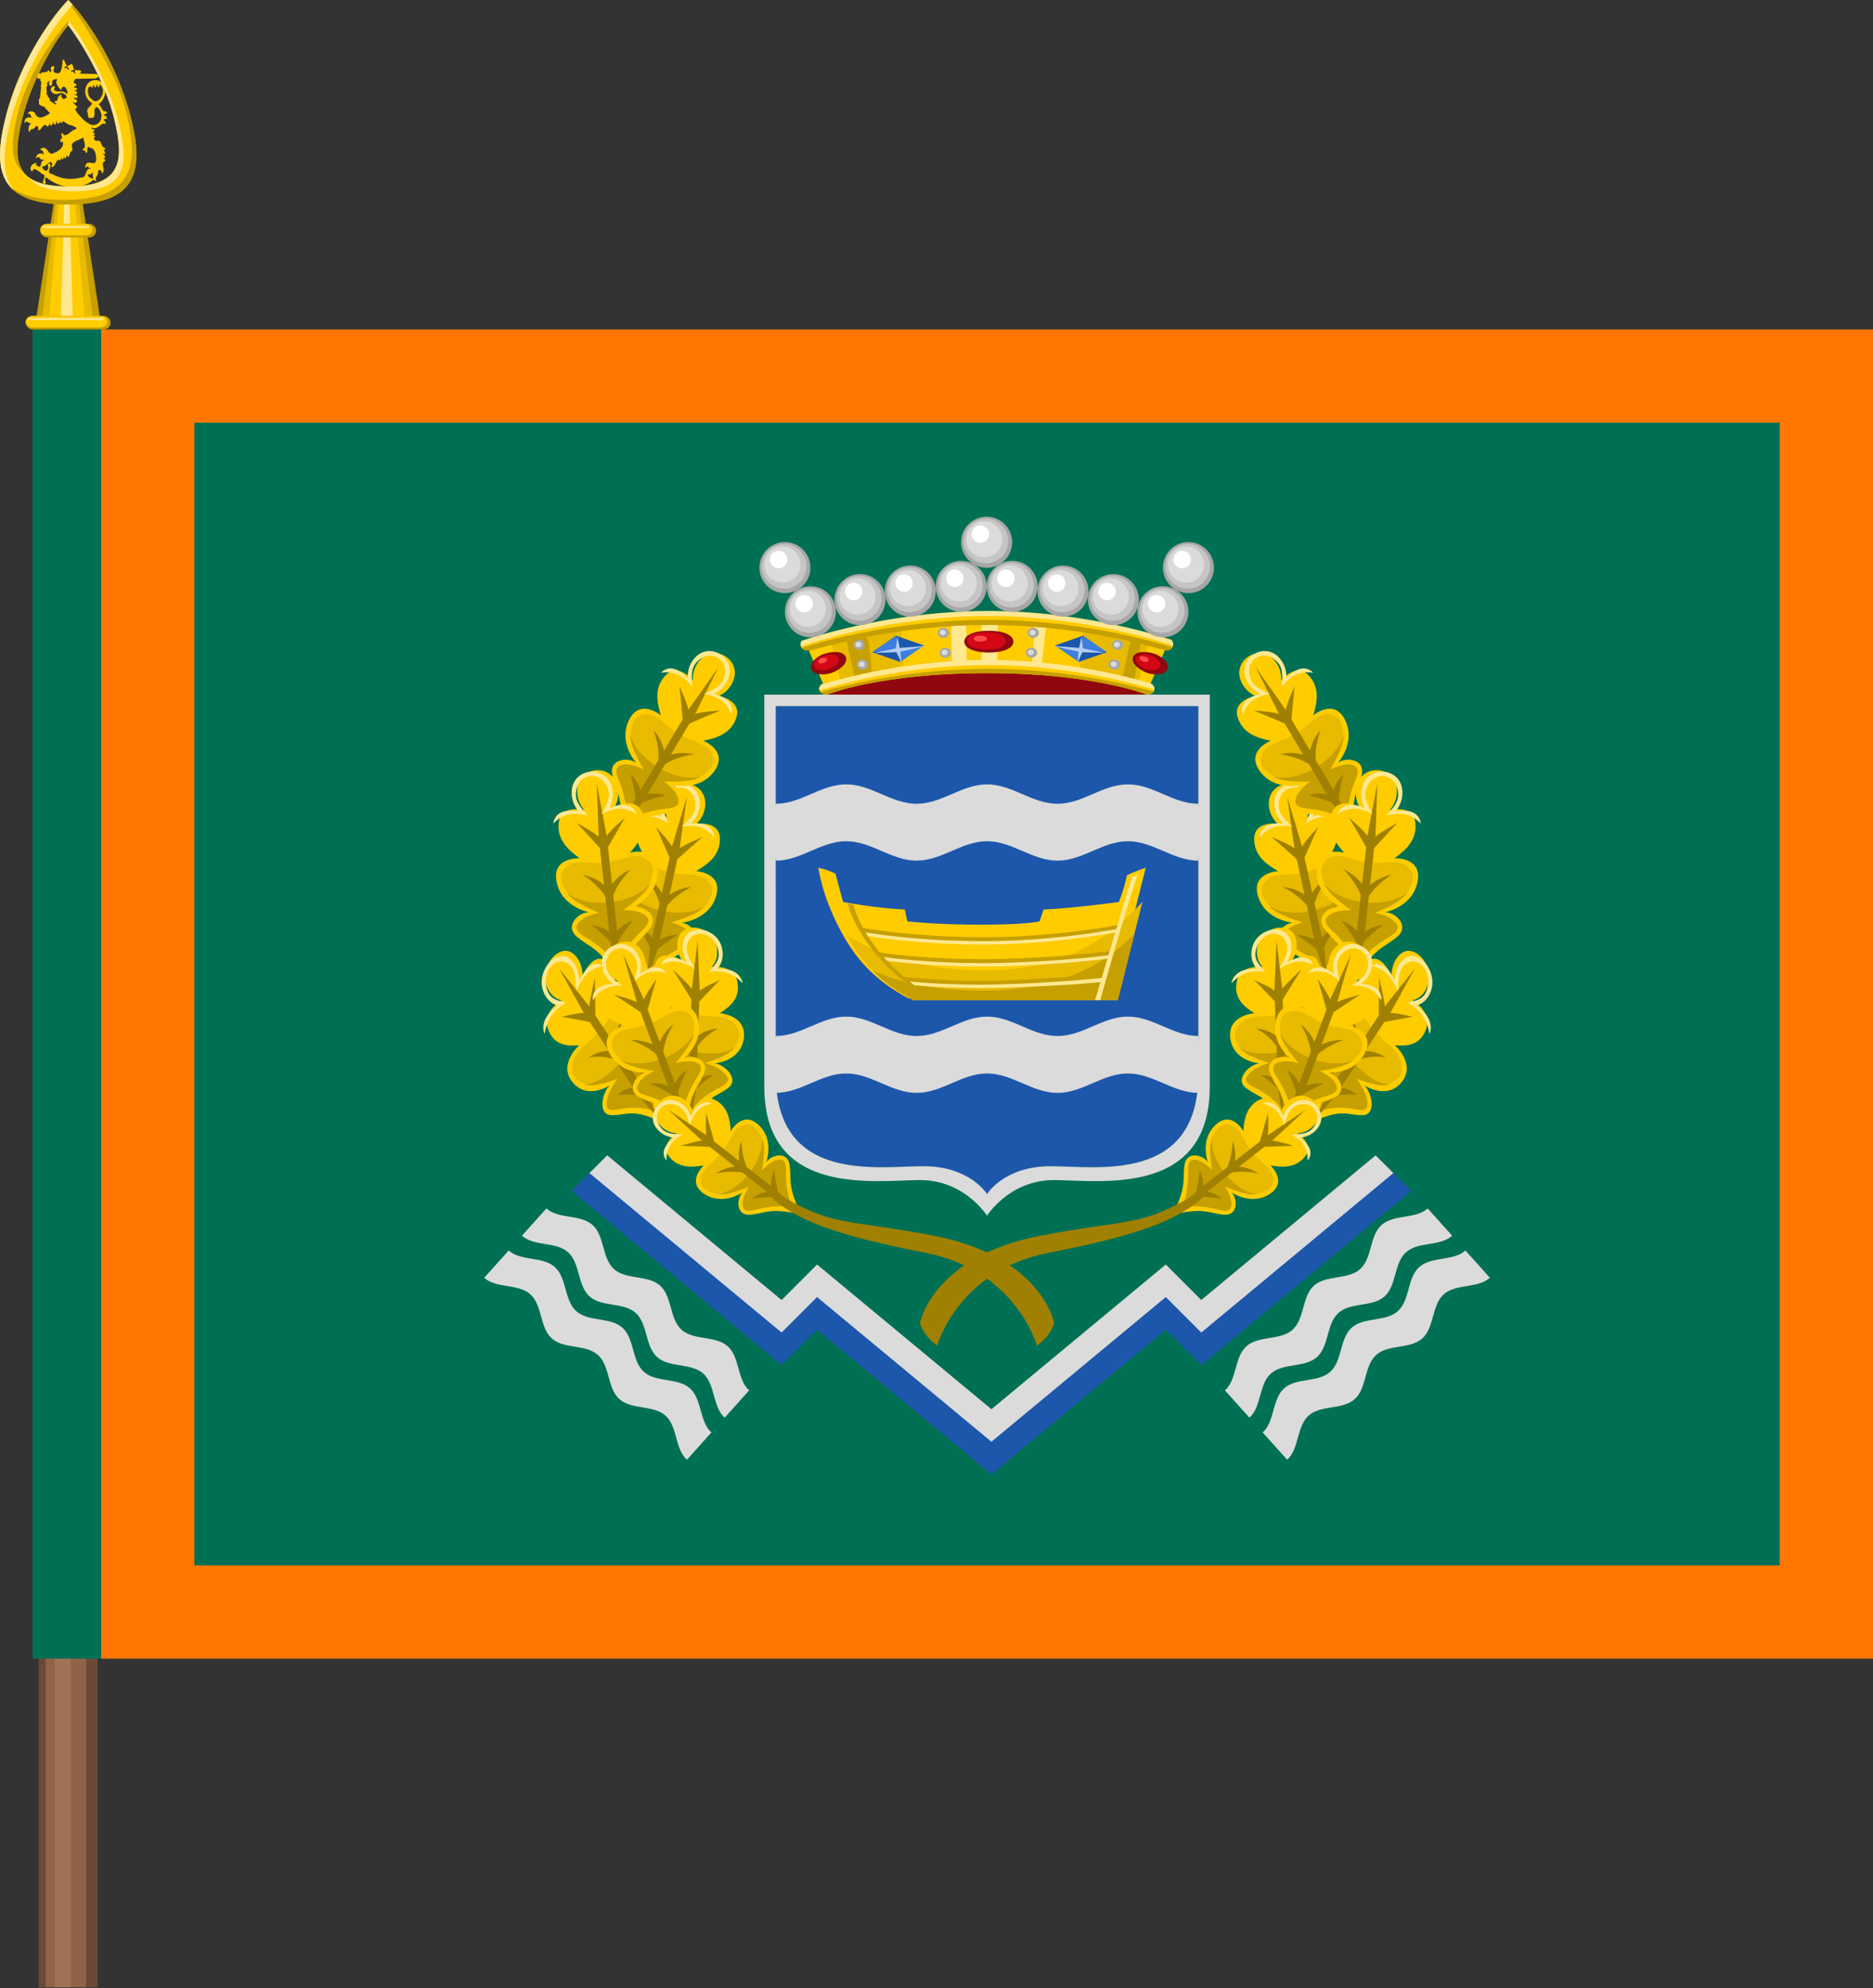 <?xml version="1.0" encoding="UTF-8" standalone="no"?>
<svg
   xmlns:dc="http://purl.org/dc/elements/1.1/"
   xmlns:cc="http://creativecommons.org/ns#"
   xmlns:rdf="http://www.w3.org/1999/02/22-rdf-syntax-ns#"
   xmlns:svg="http://www.w3.org/2000/svg"
   xmlns="http://www.w3.org/2000/svg"
   xmlns:xlink="http://www.w3.org/1999/xlink"
   xmlns:sodipodi="http://sodipodi.sourceforge.net/DTD/sodipodi-0.dtd"
   xmlns:inkscape="http://www.inkscape.org/namespaces/inkscape"
   inkscape:version="1.0.2 (e86c870879, 2021-01-15, custom)"
   sodipodi:docname="koulu.svg"
   id="svg8"
   version="1.1"
   viewBox="0 0 212.558 225.576"
   height="852.569"
   width="803.367">
  <rect x="0" y="0" width="212.558" height="225.576" fill="#333333" stroke="none"/>
  <defs
     id="defs2" />
  <sodipodi:namedview
     inkscape:snap-smooth-nodes="true"
     inkscape:snap-global="true"
     inkscape:object-nodes="true"
     inkscape:showpageshadow="false"
     inkscape:window-maximized="1"
     inkscape:window-y="-4"
     inkscape:window-x="-8"
     inkscape:window-height="1017"
     inkscape:window-width="1920"
     units="px"
     showgrid="false"
     inkscape:document-rotation="0"
     inkscape:current-layer="g2442"
     inkscape:document-units="px"
     inkscape:cy="243.90411"
     inkscape:cx="409.22122"
     inkscape:zoom="0.6459375"
     inkscape:pageshadow="2"
     inkscape:pageopacity="0.0"
     borderopacity="1.0"
     bordercolor="#666666"
     pagecolor="#ffffff"
     id="base"
     inkscape:snap-others="false"
     inkscape:lockguides="true"
     showguides="false"
     inkscape:guide-bbox="true">
    <inkscape:grid
       id="grid832"
       type="xygrid"
       originx="8.828"
       originy="29.444" />
  </sodipodi:namedview>
  <g
     id="layer1"
     inkscape:groupmode="layer"
     inkscape:label="Шар 1"
     transform="translate(8.828,29.444)">
    <g
       id="g1207"
       transform="translate(0,20.003)">
      <g
         id="g1216"
         transform="matrix(0.803,0,0,0.945,0.823,9.6)"
         style="stroke-width:1.148">
        <rect
           y="-4.227"
           x="-1.777"
           height="180.356"
           width="8.326"
           id="rect1204"
           style="color:#000000;overflow:visible;opacity:1;fill:#6a4a36;fill-opacity:1;fill-rule:evenodd;stroke-width:2.301;paint-order:stroke fill markers"
           transform="scale(-1,1)" />
        <rect
           y="-4.227"
           x="-0.148"
           height="180.356"
           width="5.719"
           id="rect1209"
           style="color:#000000;overflow:visible;opacity:1;fill:#8f6347;fill-opacity:1;fill-rule:evenodd;stroke-width:2.301;paint-order:stroke fill markers"
           transform="scale(-1,1)" />
        <rect
           y="-4.227"
           x="2.025"
           height="180.356"
           width="2.243"
           id="rect1211"
           style="color:#000000;overflow:visible;opacity:1;fill:#a17354;fill-opacity:1;fill-rule:evenodd;stroke-width:2.301;paint-order:stroke fill markers"
           transform="scale(-1,1)" />
      </g>
    </g>
    <rect
       y="7.938"
       x="-4.182"
       height="150.812"
       width="9.316"
       id="rect1202"
       style="color:#000000;overflow:visible;opacity:1;fill:#007054;fill-opacity:1;fill-rule:evenodd;stroke-width:2.005;paint-order:stroke fill markers"
       transform="scale(-1,1)" />
    <rect
       y="7.938"
       x="2.646"
       height="150.812"
       width="201.083"
       id="rect830"
       style="color:#000000;overflow:visible;opacity:1;fill:#ff7700;fill-opacity:1;fill-rule:evenodd;stroke-width:2.005;paint-order:stroke fill markers" />
    <rect
       style="color:#000000;overflow:visible;opacity:1;fill:#007054;fill-opacity:1;fill-rule:evenodd;stroke-width:1.758;stroke-miterlimit:4;stroke-dasharray:none;paint-order:stroke fill markers"
       id="rect834"
       width="179.917"
       height="129.646"
       x="-193.146"
       y="18.521"
       transform="scale(-1,1)" />
    <g
       id="g1288"
       style="fill:#ffcc00;fill-opacity:1;stroke:none">
      <g
         id="g2481">
        <path
           id="rect1233"
           style="fill:#c69f00;fill-opacity:1;stroke:none;stroke-width:0.397"
           d="M -4.769,7.038 -2.574,-7.473 H 0.389 L 2.583,7.038 Z"
           sodipodi:nodetypes="ccccc" />
        <path
           id="path2485"
           style="fill:#e8ba00;fill-opacity:1;stroke:none;stroke-width:0.397"
           d="M -4.102,7.038 -2.351,-7.473 H 0.012 L 1.763,7.038 Z"
           sodipodi:nodetypes="ccccc" />
        <path
           id="path2483"
           style="fill:#ffcc00;fill-opacity:1;stroke:none;stroke-width:0.397"
           d="m -3.31,7.038 1.232,-14.51 h 1.663 L 0.817,7.038 Z"
           sodipodi:nodetypes="ccccc" />
        <path
           id="path2487"
           style="fill:#ffe890;fill-opacity:1;stroke:none;stroke-width:0.397"
           d="m -1.927,7.038 0.406,-14.51 h 0.549 l 0.406,14.51 z"
           sodipodi:nodetypes="ccccc" />
      </g>
      <rect
         style="fill:#c69f00;fill-opacity:1;stroke:none;stroke-width:0.397"
         id="rect1218"
         width="9.641"
         height="1.536"
         x="-5.913"
         y="6.401"
         rx="0.768"
         ry="0.768" />
      <rect
         style="fill:#c69f00;fill-opacity:1;stroke:none;stroke-width:0.397"
         id="rect1249"
         width="6.349"
         height="1.536"
         x="-4.267"
         y="-4.044"
         rx="0.768"
         ry="0.768" />
      <path
         id="path1326"
         style="font-variation-settings:normal;opacity:1;vector-effect:none;fill:#ffcc00;fill-opacity:1;stroke:none;stroke-width:0.265;stroke-linecap:butt;stroke-linejoin:miter;stroke-miterlimit:4;stroke-dasharray:none;stroke-dashoffset:0;stroke-opacity:1;stop-color:#000000;stop-opacity:1"
         d="m -1.093,-29.444 c -0.819,0.828 -2.169,2.504 -3.522,4.781 -1.353,2.277 -2.709,5.155 -3.541,8.386 -0.791,3.073 -0.992,5.575 -0.012,7.309 0.98,1.734 3.141,2.7 7.076,2.7 3.934,0 6.095,-0.966 7.075,-2.7 0.98,-1.734 0.778,-4.237 -0.012,-7.309 -0.832,-3.231 -2.188,-6.109 -3.541,-8.386 -1.353,-2.277 -2.703,-3.953 -3.522,-4.781 z m -1.32e-5,2.864 c 1.056,1.142 3.989,5.594 5.224,10.654 1.174,4.811 0.803,7.625 -5.224,7.625 -6.027,0 -6.398,-2.814 -5.224,-7.625 1.235,-5.059 4.168,-9.511 5.224,-10.654 z"
         sodipodi:nodetypes="csssssssccsssc" />
      <path
         id="path1318"
         style="color:#000000;overflow:visible;mix-blend-mode:normal;fill:#ffcc00;fill-opacity:1;fill-rule:evenodd;stroke:none;stroke-width:0.528;stroke-linecap:round;stroke-linejoin:miter;stroke-miterlimit:4;stroke-dasharray:none;stroke-opacity:1"
         d="m -1.696,-22.694 c -0.102,0.502 -0.032,1.313 -0.466,1.56 -0.377,0.04 -0.765,-0.089 -0.513,-0.565 0.166,-0.429 -0.589,-0.228 -0.344,0.195 0.04,0.434 -0.168,0.219 -0.322,-0.008 -0.105,0.239 -0.175,0.276 -0.32,0.188 -0.06,0.197 -0.265,-0.007 -0.304,0.141 -0.197,-0.267 -0.166,0.345 -0.362,0.028 -0.313,0.053 -0.433,0.567 -0.09,0.672 0.328,-0.311 0.032,0.267 0.211,0.211 0.191,0.326 -0.077,0.441 0.044,0.77 -0.047,0.409 -0.094,0.819 -0.141,1.228 -0.198,0.003 -0.059,0.395 -0.111,0.566 0.02,0.201 0.314,0.235 0.445,0.369 0.118,-0.185 0.299,0.241 0.446,0.335 0.072,0.161 0.521,0.378 0.248,0.488 -0.432,0.262 -1.081,0.681 -1.48,0.142 -0.1,-0.499 -0.77,-0.613 -0.957,-0.123 0.488,-0.232 0.249,0.471 0.726,0.553 -0.434,-0.339 -1.155,-0.246 -1.054,0.487 0.261,-0.441 0.444,0.078 0.836,0.044 -0.457,-0.021 -0.481,1.016 -0.218,0.918 4.239e-4,-0.478 0.448,-0.143 0.599,-0.551 0.418,-0.335 0.366,0.33 0.318,0.39 0.405,0.045 0.618,-0.999 1.014,-0.459 0.307,0.14 0.336,-0.812 0.334,-0.199 0.291,0.515 0.404,-0.827 0.405,-0.096 0.329,0.449 0.296,-0.519 0.375,-0.327 -0.081,0.491 0.441,0.374 0.33,-0.035 -0.059,-0.133 0.175,0.606 0.306,0.139 0.088,-0.199 0.6,0.406 0.906,0.373 0.339,0.131 1.116,0.377 0.381,0.556 -0.39,0.185 -1.03,1.009 -1.277,0.353 -0.386,0.146 0.184,0.482 -0.16,0.644 -0.169,0.214 -0.067,0.602 0.178,0.302 0.235,0.693 -0.541,1.142 -1.031,1.337 -0.652,0.318 -0.644,-0.767 -1.245,-0.591 -0.278,0.05 -0.381,0.322 -0.027,0.26 0.077,0.183 0.105,0.429 0.367,0.57 -0.381,-0.318 -1.12,-0.309 -1.085,0.395 0.213,-0.33 0.403,-0.178 0.522,0.074 0.293,0.009 0.538,0.093 0.13,0.203 -0.121,0.254 -0.091,0.94 -0.46,0.526 -0.438,0.045 0.089,-0.596 -0.361,-0.256 -0.403,-0.002 -0.668,0.795 -0.232,0.893 0.074,-0.67 0.846,0.126 1.135,0.317 0.659,0.133 -0.422,1.062 0.3,1.094 0.2,-0.249 -0.224,-0.451 0.126,-0.737 1.435,1.205 3.544,1.533 5.122,0.468 0.238,-0.325 0.342,-0.088 0.618,-0.011 -0.362,-0.451 0.199,-0.637 0.152,-1.129 0.054,-0.406 0.516,-0.03 0.378,0.254 0.602,-0.294 -0.22,-1.273 0.381,-1.393 0.183,-0.324 -0.578,-0.498 -0.084,-0.365 0.369,-0.158 -0.308,-0.559 -0.151,-0.531 0.37,0.275 0.306,-0.338 0.018,-0.369 -0.083,0.096 0.478,-0.144 0.156,-0.304 -0.413,-0.101 -0.251,-0.686 -0.676,-0.796 -0.353,0.16 -0.702,-0.211 -0.375,-0.448 0.098,-0.101 -0.57,-0.206 -0.237,-0.169 0.329,-0.01 0.176,-0.35 -0.054,-0.338 -0.131,-0.05 0.347,-0.056 0.198,-0.332 -0.277,0.13 -0.526,-0.314 -0.077,-0.122 0.535,0.107 0.953,-0.723 1.307,-0.467 0.276,-0.355 -0.521,-0.463 0.043,-0.587 0.303,0.188 0.096,-0.59 -0.176,-0.298 -0.043,-0.374 0.623,-0.198 0.202,-0.583 -0.432,0.201 -0.433,-0.566 -0.827,-0.771 0.662,-0.444 1.047,-1.476 0.594,-2.235 -0.458,-0.759 -1.688,-0.663 -1.987,0.216 -0.308,0.687 0.041,1.524 0.634,1.864 0.196,0.242 -0.766,0.576 -0.456,1.123 0.078,0.392 -0.059,0.669 0.399,0.567 0.513,0.123 0.326,-0.683 0.384,-1 0.308,-0.679 0.938,0.572 0.747,1.007 -0.071,0.656 -0.773,1.004 -1.293,0.714 -0.555,-0.28 -1.005,-0.775 -1.409,-1.267 -0.132,-0.248 -0.414,-0.492 -0.085,-0.543 0.182,-0.34 -0.402,-0.362 -0.422,-0.765 0.293,0.486 0.746,-0.212 0.22,-0.25 -0.327,-0.453 -0.065,-0.068 0.233,-0.142 0.256,-0.372 -0.395,-0.331 -0.344,-0.496 0.359,0.32 0.562,-0.399 0.088,-0.299 -0.28,-0.111 0.469,-0.043 0.216,-0.341 -0.291,-0.031 -0.466,-0.2 -0.07,-0.219 0.261,-0.437 -0.48,-0.114 -0.176,-0.657 0.107,-0.291 0.434,-0.127 0.657,-0.176 0.562,-0.01 1.125,-0.02 1.687,-0.03 0.495,-0.085 0.539,-0.485 -0.005,-0.513 -0.587,-0.011 -1.175,-0.023 -1.762,-0.034 0.418,-0.261 0.056,-0.441 -0.228,-0.381 -0.302,-0.15 -0.373,0.137 -0.22,0.331 -0.236,0.193 -0.141,-0.441 -0.445,-0.128 -0.224,-0.394 0.49,-0.026 0.211,-0.486 -0.048,-0.243 -0.192,-0.674 -0.438,-0.276 -0.267,-0.098 -0.355,0.268 -0.1,0.327 -0.069,0.549 -0.186,-0.322 -0.441,0.026 -0.217,-0.3 0.373,-0.1 0.16,-0.465 -0.216,-0.142 -0.089,-0.5 -0.39,-0.553 z m -0.602,2.23 c -0.343,0.379 0.009,0.672 0.142,0.999 0.213,-0.002 0.209,0.584 0.296,0.085 0.348,-0.705 0.876,0.45 0.617,0.605 -0.367,-0.542 -1.071,-0.074 -1.45,-0.462 0.016,-0.251 0.283,-0.475 -0.134,-0.417 -0.651,0.428 0.162,1.112 0.672,0.81 0.491,-0.259 1.386,0.502 0.523,0.621 -0.34,-0.033 -0.194,-0.979 -0.421,-0.332 -0.326,-0.031 -0.098,0.728 -0.557,0.569 -0.119,0.407 0.608,0.294 0.049,0.381 -0.218,-0.147 -0.437,-0.294 -0.655,-0.441 0.263,-0.21 -0.334,-0.321 -0.181,-0.668 -0.244,0.207 -0.096,-0.346 -0.146,-0.52 -0.089,-0.296 0.102,-0.43 0.103,-0.67 -0.294,0.043 0.446,-0.613 0.263,-0.368 -0.237,0.354 0.029,0.777 0.27,0.419 -0.078,-0.539 0.155,-0.623 0.61,-0.611 z m 4.367,0.546 c 0.228,0.063 0.155,0.65 0.388,0.248 -0.081,-0.561 0.525,0.316 0.388,0.606 -0.009,0.694 -0.763,1.558 -1.286,0.841 -0.486,-0.179 -0.594,-1.559 -0.048,-1.398 0.108,0.339 0.351,-0.159 0.226,-0.248 0.176,0.107 0.156,0.596 0.374,0.196 0.02,-0.083 0.008,-0.178 -0.042,-0.245 z m -2.721,2.501 c 0.005,0.002 -0.002,0.003 0,0 z m 1.249,3.577 c 0.115,0.447 0.447,1.174 -0.059,1.31 0.063,0.323 0.369,0.001 0.331,0.378 0.459,0.284 -0.07,-0.959 0.52,-0.521 0.61,0.058 0.715,0.857 0.699,1.394 -0.107,0.811 -1.004,-0.168 -1.218,0.613 -0.115,0.487 0.069,0.127 0.316,0.072 -0.106,0.393 0.721,0.115 0.192,0.28 -0.602,0.035 -0.311,1.101 -1.019,1.011 -1.105,0.311 -2.304,0.182 -3.313,-0.416 -0.84,-0.061 0.346,-1.087 -0.384,-1.173 -0.207,0.252 0.182,0.458 -0.12,0.75 -0.12,0.314 -0.945,-0.411 -0.406,-0.433 0.307,-0.017 0.822,-0.901 0.976,-0.216 -0.141,0.274 -0.145,0.452 0.166,0.208 0.24,-0.265 0.334,-0.927 0.721,-0.67 0.178,-0.05 0.071,-0.606 0.178,-0.173 0.33,0.306 0.194,-0.761 0.306,-0.088 0.32,0.246 0.18,-0.793 0.315,-0.188 0.335,0.28 0.181,-0.59 0.547,-0.598 0.16,-0.364 -0.235,-0.745 0.188,-0.989 0.319,-0.263 0.741,-0.287 1.062,-0.552 z m 1.195,3.959 c -0.319,0.272 0.277,0.979 -0.327,0.628 -0.381,-0.109 -0.438,-0.559 -0.068,-0.377 0.124,-0.095 0.244,-0.209 0.395,-0.251 z" />
      <path
         id="rect2470"
         style="fill:#ffcc00;fill-opacity:1;stroke:none;stroke-width:0.397"
         d="m -5.145,6.401 h 7.717 c 0.425,0 0.768,0.291 0.768,0.653 0,0.362 -0.343,0.653 -0.768,0.653 h -7.717 c -0.425,0 -0.768,-0.291 -0.768,-0.653 0,-0.362 0.343,-0.653 0.768,-0.653 z"
         sodipodi:nodetypes="sssssss" />
      <path
         id="rect2472"
         style="fill:#ffcc00;fill-opacity:1;stroke:none;stroke-width:0.397"
         d="m -3.499,-4.044 h 4.39 c 0.425,0 0.768,0.291 0.768,0.653 0,0.362 -0.343,0.653 -0.768,0.653 H -3.499 c -0.425,0 -0.768,-0.291 -0.768,-0.653 0,-0.362 0.343,-0.653 0.768,-0.653 z"
         sodipodi:nodetypes="sssssss" />
      <path
         id="path2476"
         style="fill:#ffe890;fill-opacity:1;stroke:none;stroke-width:0.397"
         d="m -5.484,6.632 h 8.34 c 0.081,0 0.145,0.055 0.145,0.124 0,0.069 -0.065,0.124 -0.145,0.124 h -8.34 c -0.081,0 -0.145,-0.055 -0.145,-0.124 0,-0.069 0.065,-0.124 0.145,-0.124 z"
         sodipodi:nodetypes="sssssss" />
      <path
         id="path2478"
         style="fill:#ffe890;fill-opacity:1;stroke:none;stroke-width:0.397"
         d="M -3.838,-3.813 H 1.175 c 0.081,0 0.145,0.055 0.145,0.124 0,0.069 -0.065,0.124 -0.145,0.124 h -5.013 c -0.081,0 -0.145,-0.055 -0.145,-0.124 0,-0.069 0.065,-0.124 0.145,-0.124 z"
         sodipodi:nodetypes="sssssss" />
      <path
         id="path2502"
         style="font-variation-settings:normal;opacity:1;vector-effect:none;fill:#c69f00;fill-opacity:0.973;stroke:none;stroke-width:1;stroke-linecap:butt;stroke-linejoin:miter;stroke-miterlimit:4;stroke-dasharray:none;stroke-dashoffset:0;stroke-opacity:1;stop-color:#000000;stop-opacity:1"
         d="m 29.238,0 c -0.024,0.025 -0.271,0.857 -0.296,0.882 3.074,3.49 6.565,8.747 10.738,15.769 5.114,8.606 11.11,18.904 14.254,31.117 2.989,11.613 3.75,21.07 0.047,27.625 -3.704,6.555 -11.872,10.207 -26.742,10.207 -11.201,0 -18.596,-2.074 -23.148,-5.898 4.246,5.097 12.128,7.898 25.148,7.898 14.87,0 23.039,-3.652 26.742,-10.207 3.704,-6.555 2.942,-16.012 -0.047,-27.625 C 52.79,37.555 47.664,26.677 42.551,18.07 37.437,9.464 32.335,3.129 29.238,0 Z m 0.068,8.909 C 25.317,13.226 12.16,29.971 7.494,49.092 4.665,60.684 4.22,69.201 10.164,73.857 6.374,68.944 7.032,61.182 9.494,51.092 14.097,32.231 25.115,15.419 29.238,10.826 Z"
         transform="matrix(0.265,0,0,0.265,-8.828,-29.444)"
         sodipodi:nodetypes="ccsssscssssccscscc" />
      <path
         id="path2507"
         style="font-variation-settings:normal;opacity:1;vector-effect:none;fill:#ffe890;fill-opacity:1;stroke:none;stroke-width:1;stroke-linecap:butt;stroke-linejoin:miter;stroke-miterlimit:4;stroke-dasharray:none;stroke-dashoffset:0;stroke-opacity:1;stop-color:#000000;stop-opacity:1"
         d="m 29.238,0 c -3.097,3.129 -8.199,9.464 -13.312,18.07 -5.114,8.606 -10.241,19.485 -13.385,31.697 -2.989,11.613 -3.749,21.07 -0.045,27.625 0.914,1.617 2.103,3.056 3.594,4.309 C 5.487,80.977 4.957,80.208 4.496,79.393 0.792,72.838 1.552,63.381 4.541,51.768 7.684,39.555 12.812,28.677 17.926,20.07 22.999,11.532 28.056,5.238 31.16,2.084 30.466,1.296 29.808,0.576 29.238,0 Z m 0.068,8.909 c -0.054,0.059 -0.011,1.853 -0.068,1.917 4.862,6.385 15.666,23.552 19.744,40.266 4.437,18.183 3.036,28.816 -19.744,28.816 -8.257,0 -13.695,-1.403 -17.074,-4.051 3.039,3.941 8.936,6.051 19.074,6.051 22.78,0 24.181,-10.634 19.744,-28.816 C 46.316,33.971 33.296,13.226 29.307,8.909 Z"
         transform="matrix(0.265,0,0,0.265,-8.828,-29.444)"
         sodipodi:nodetypes="cssscsssccccsscssc" />
    </g>
    <g
       id="g2442"
       transform="translate(-202.398,1.534)">
      <path
         style="font-variation-settings:normal;vector-effect:none;fill:#1d57ab;fill-opacity:1;fill-rule:evenodd;stroke:none;stroke-width:0.132;stroke-linecap:butt;stroke-linejoin:miter;stroke-miterlimit:4;stroke-dasharray:none;stroke-dashoffset:0;stroke-opacity:1;marker:none;marker-start:none;marker-mid:none;marker-end:none;stop-color:#000000"
         d="m 281.606,49.144 h 47.959 v 41.765 c 0,12.426 -11.526,10.438 -16.787,10.438 -5.261,0 -7.193,3.927 -7.193,3.927 0,0 -1.932,-3.927 -7.193,-3.927 -5.261,0 -16.787,1.989 -16.787,-10.438 z"
         id="path1148" />
      <path
         id="path1907"
         style="font-variation-settings:normal;vector-effect:none;fill:#dbdbdb;fill-opacity:1;stroke:none;stroke-width:0.265;stroke-linecap:butt;stroke-linejoin:miter;stroke-miterlimit:4;stroke-dasharray:none;stroke-dashoffset:0;stroke-opacity:1;stop-color:#000000"
         d="m 321.571,58.021 c 2.884,-5.8e-5 5.11,2.201 7.994,2.201 l 0.265,3.08 -0.265,3.371 c -2.884,5.8e-5 -5.11,-2.201 -7.994,-2.201 -2.884,6.1e-5 -5.108,2.201 -7.992,2.201 -2.884,5.5e-5 -5.11,-2.201 -7.994,-2.201 -2.884,3e-6 -5.109,2.201 -7.993,2.201 -2.884,-5.6e-5 -5.108,-2.201 -7.992,-2.201 -2.884,-5.8e-5 -5.11,2.201 -7.994,2.201 l -0.265,-3.371 0.265,-3.08 c 2.884,6e-5 5.11,-2.201 7.994,-2.201 2.884,6.1e-5 5.108,2.201 7.992,2.201 2.884,5.8e-5 5.109,-2.201 7.993,-2.201 2.884,0 5.11,2.201 7.994,2.201 2.884,-5.6e-5 5.108,-2.201 7.992,-2.201 z m 0,26.351 c 2.884,-6.1e-5 5.11,2.201 7.994,2.201 l 0.265,3.371 -0.265,3.08 c -2.884,6e-5 -5.11,-2.201 -7.994,-2.201 -2.884,5.8e-5 -5.108,2.201 -7.992,2.201 -2.884,5.8e-5 -5.11,-2.201 -7.994,-2.201 -2.884,0 -5.109,2.201 -7.993,2.201 -2.884,-5.6e-5 -5.108,-2.201 -7.992,-2.201 -2.884,-6.1e-5 -5.11,2.201 -7.994,2.201 l -0.265,-3.08 0.265,-3.371 c 2.884,5.8e-5 5.11,-2.201 7.994,-2.201 2.884,5.8e-5 5.108,2.201 7.992,2.201 2.884,5.6e-5 5.109,-2.201 7.993,-2.201 2.884,-3e-6 5.11,2.201 7.994,2.201 2.884,-5.8e-5 5.108,-2.201 7.992,-2.201 z"
         sodipodi:nodetypes="scccssssscccsssssscccssssscccsssss" />
      <g
         id="g1071-0"
         style="stroke:none;stroke-width:0.127;stroke-miterlimit:4;stroke-dasharray:none"
         transform="matrix(1.043,0,0,1.043,197.938,-10.793)">
        <g
           id="g3436"
           transform="translate(0.134)"
           style="stroke-width:0.127">
          <g
             transform="matrix(0.178,0,0,0.159,55.563,13.125)"
             id="g3814-6"
             style="fill:none;stroke:none;stroke-width:0.753;stroke-miterlimit:4;stroke-dasharray:none">
            <path
               sodipodi:nodetypes="cscc"
               id="path1014-3"
               d="m 365.831,270.991 c 0,0 -32.835,-18.855 -98.069,-18.855 -65.234,0 -98.069,18.855 -98.069,18.855 z"
               style="color:#000000;font-style:normal;font-variant:normal;font-weight:normal;font-stretch:normal;font-size:medium;line-height:normal;font-family:Sans;-inkscape-font-specification:Sans;text-indent:0;text-align:start;text-decoration:none;text-decoration-line:none;letter-spacing:normal;word-spacing:normal;text-transform:none;writing-mode:lr-tb;direction:ltr;baseline-shift:baseline;text-anchor:start;display:inline;overflow:visible;visibility:visible;fill:#91070f;fill-opacity:1;stroke:none;stroke-width:0.753;stroke-miterlimit:4;stroke-dasharray:none;stroke-opacity:1;marker:none;enable-background:accumulate" />
            <g
               id="g3808-3"
               style="fill:none;stroke:none;stroke-width:0.753;stroke-miterlimit:4;stroke-dasharray:none">
              <g
                 id="g3805-9"
                 style="fill:none;stroke:none;stroke-width:0.753;stroke-miterlimit:4;stroke-dasharray:none" />
            </g>
          </g>
          <path
             id="path980-4"
             style="font-variation-settings:normal;opacity:1;vector-effect:none;fill:#ffcc00;fill-opacity:1;fill-rule:evenodd;stroke:none;stroke-width:0.127;stroke-linecap:butt;stroke-linejoin:miter;stroke-miterlimit:4;stroke-dasharray:none;stroke-dashoffset:0;stroke-opacity:1;marker:none;marker-start:none;marker-mid:none;marker-end:none;stop-color:#000000;stop-opacity:1"
             d="m 82.815,50.969 c 0.765,-0.488 6.096,-3.442 20.238,-3.442 13.829,0 19.322,2.778 20.264,3.359 l -0.049,0.143 c -0.147,0.285 -0.522,0.432 -0.844,0.361 l -1.547,3.611 c 0.325,0.137 0.507,0.511 0.371,0.812 -0.146,0.323 -0.625,0.487 -0.976,0.334 0,0 -5.765,-2.273 -17.219,-2.273 -11.454,0 -17.219,2.273 -17.219,2.273 -0.351,0.153 -0.831,-0.011 -0.976,-0.334 -0.135,-0.3 0.046,-0.675 0.371,-0.812 l -1.547,-3.611 c -0.322,0.072 -0.697,-0.076 -0.844,-0.361 z"
             sodipodi:nodetypes="csccccscscscccc" />
          <path
             id="path8779-5"
             style="font-variation-settings:normal;opacity:1;vector-effect:none;fill:#ffe890;fill-opacity:1;fill-rule:evenodd;stroke:none;stroke-width:0.127;stroke-linecap:butt;stroke-linejoin:miter;stroke-miterlimit:4;stroke-dasharray:none;stroke-dashoffset:0;stroke-opacity:1;marker:none;marker-start:none;marker-mid:none;marker-end:none;stop-color:#000000;stop-opacity:1"
             d="m 102.487,48.403 v 4.357 h 1.695 l 0.081,-4.438 z m -1.695,0 0.081,4.277 -1.614,0.161 -0.081,-4.438 z m 7.504,0.161 -0.323,4.277 1.049,0.161 0.484,-4.196 z"
             sodipodi:nodetypes="ccccccccccccccc" />
          <path
             id="path8775-0"
             style="font-variation-settings:normal;opacity:1;vector-effect:none;fill:#e8ba00;fill-opacity:1;fill-rule:evenodd;stroke:none;stroke-width:0.127;stroke-linecap:butt;stroke-linejoin:miter;stroke-miterlimit:4;stroke-dasharray:none;stroke-dashoffset:0;stroke-opacity:1;marker:none;marker-start:none;marker-mid:none;marker-end:none;stop-color:#000000;stop-opacity:1"
             d="m 93.988,53.01 -0.228,-3.88 -7.646,1.369 1.027,4.336 z m 19.514,-3.766 -0.343,4.108 6.391,1.598 1.141,-4.45 z"
             sodipodi:nodetypes="cccccccccc" />
          <path
             id="path8785-4"
             style="fill:#c69f00;fill-opacity:1;stroke:none;stroke-width:0.507;stroke-linecap:butt;stroke-miterlimit:4;stroke-dasharray:none;stroke-opacity:1"
             d="m 87.788,50.271 0.913,4.222 1.826,-0.456 c 0,0 -0.114,-4.222 -0.799,-4.222 -0.685,0 -1.94,0.456 -1.94,0.456 z m 32.067,0.114 -0.799,4.451 -1.255,-0.456 0.913,-4.222 z"
             sodipodi:nodetypes="cccscccccc" />
          <path
             id="path3820-7-2"
             style="color:#000000;display:inline;overflow:visible;visibility:visible;fill:#91070f;fill-opacity:1;stroke:none;stroke-width:0.127;stroke-linecap:round;stroke-linejoin:miter;stroke-miterlimit:4;stroke-dasharray:none;stroke-dashoffset:0;stroke-opacity:1;marker:none;enable-background:accumulate"
             d="m 103.271,49.271 c -1.748,0 -2.67,0.528 -2.67,1.179 0,0.651 0.922,1.179 2.67,1.179 1.748,0 2.671,-0.528 2.671,-1.179 0,-0.651 -0.922,-1.179 -2.671,-1.179 z M 86.637,51.581 c -0.494,-0.02 -1.041,0.092 -1.392,0.235 -0.702,0.287 -1.524,0.96 -1.28,1.624 0.244,0.665 1.415,0.665 2.137,0.432 0.722,-0.233 1.885,-0.981 1.608,-1.741 -0.138,-0.38 -0.579,-0.531 -1.073,-0.551 z m 33.398,0 c -0.494,0.02 -0.935,0.17 -1.073,0.551 -0.277,0.76 0.887,1.508 1.608,1.741 0.722,0.233 1.892,0.233 2.136,-0.432 0.244,-0.665 -0.577,-1.337 -1.28,-1.624 -0.351,-0.144 -0.898,-0.255 -1.392,-0.235 z" />
          <g
             style="fill:none;stroke:none;stroke-width:0.753;stroke-miterlimit:4;stroke-dasharray:none"
             id="g3464-6"
             transform="matrix(0.178,0,0,0.159,56.056,13.125)">
            <path
               id="path3820-4-4"
               style="color:#000000;display:inline;overflow:visible;visibility:visible;fill:#a7a7a7;fill-opacity:1;stroke:none;stroke-width:0.456;stroke-linecap:round;stroke-linejoin:miter;stroke-miterlimit:4;stroke-dasharray:none;stroke-dashoffset:0;stroke-opacity:1;marker:none;enable-background:accumulate"
               d="m 362.807,159.078 c -1.168,0.038 -2.095,0.882 -2.113,1.922 -0.019,1.084 0.953,1.979 2.17,2 1.217,0.021 2.219,-0.839 2.238,-1.922 0.019,-1.084 -0.953,-1.979 -2.17,-2 -0.042,-0.001 -0.083,-0.001 -0.125,0 z m 35.283,0 c -1.217,0.021 -2.189,0.916 -2.17,2 0.02,1.083 1.022,1.943 2.238,1.922 1.216,-0.022 2.187,-0.917 2.168,-2 -0.02,-1.082 -1.02,-1.942 -2.236,-1.922 z m -68.283,4.682 c -0.042,2.5e-4 -0.085,0.002 -0.127,0.004 -1.215,0.073 -2.147,1.009 -2.082,2.09 0.065,1.081 1.102,1.899 2.316,1.826 1.215,-0.073 2.147,-1.009 2.082,-2.09 -0.063,-1.037 -1.023,-1.84 -2.189,-1.83 z m 101.406,0 c -1.167,-0.01 -2.127,0.793 -2.189,1.83 -0.065,1.082 0.869,2.018 2.084,2.09 1.215,0.072 2.251,-0.745 2.316,-1.826 0.065,-1.081 -0.867,-2.017 -2.082,-2.09 -0.043,-0.002 -0.086,-0.004 -0.129,-0.004 z m -67.586,3.088 c -1.217,-0.021 -2.22,0.84 -2.238,1.924 -0.019,1.083 0.952,1.978 2.168,2 1.217,0.021 2.22,-0.84 2.238,-1.924 0.019,-1.083 -0.952,-1.978 -2.168,-2 z m 33.768,0 c -1.217,0.021 -2.189,0.916 -2.17,2 0.018,1.084 1.021,1.945 2.238,1.924 1.217,-0.021 2.189,-0.916 2.17,-2 -0.018,-1.084 -1.021,-1.945 -2.238,-1.924 z m -66.293,4.605 c -0.043,2.1e-4 -0.086,0.002 -0.129,0.004 -1.215,0.073 -2.147,1.009 -2.082,2.09 0.065,1.082 1.103,1.9 2.318,1.826 1.215,-0.073 2.147,-1.009 2.082,-2.09 -0.063,-1.037 -1.023,-1.84 -2.189,-1.83 z m 98.818,0 c -1.167,-0.01 -2.127,0.793 -2.189,1.83 -0.065,1.081 0.867,2.017 2.082,2.09 1.215,0.073 2.253,-0.744 2.318,-1.826 0.065,-1.081 -0.867,-2.017 -2.082,-2.09 -0.043,-0.002 -0.086,-0.004 -0.129,-0.004 z"
               transform="matrix(1.558,0,0,1.75,-327.863,-53.076)"
               sodipodi:nodetypes="cscccccccccsccccssscccsssccccccccccsccccssscccsss" />
            <g
               style="fill:#e6e6e6;fill-opacity:1;stroke:none;stroke-width:0.874;stroke-miterlimit:4;stroke-dasharray:none;stroke-opacity:1"
               id="use4143-9"
               transform="matrix(0.862,0.017,-0.013,0.862,34.601,43.809)" />
            <path
               id="path8814-6"
               style="color:#000000;display:inline;overflow:visible;visibility:visible;fill:#dbdbdb;fill-opacity:1;stroke:none;stroke-width:0.753;stroke-linecap:round;stroke-linejoin:miter;stroke-miterlimit:4;stroke-dasharray:none;stroke-dashoffset:0;stroke-opacity:1;marker:none;enable-background:accumulate"
               d="m 237.028,226.653 c -0.994,0.037 -1.783,0.843 -1.799,1.838 -0.016,1.036 0.811,1.892 1.847,1.912 1.036,0.021 1.888,-0.802 1.905,-1.838 0.016,-1.036 -0.811,-1.892 -1.847,-1.912 -0.035,-0.001 -0.071,-0.001 -0.106,0 z m 54.933,6.8e-4 c -1.036,0.02 -1.862,0.876 -1.846,1.912 0.017,1.035 0.869,1.858 1.904,1.837 1.035,-0.021 1.861,-0.877 1.845,-1.912 -0.017,-1.035 -0.868,-1.857 -1.903,-1.837 z m -106.421,8.196 c -0.036,2.5e-4 -0.072,0.002 -0.108,0.004 -1.032,0.07 -1.824,0.963 -1.769,1.995 0.055,1.032 0.936,1.812 1.968,1.743 1.032,-0.07 1.824,-0.963 1.769,-1.995 -0.053,-0.99 -0.869,-1.756 -1.86,-1.747 z m 158.013,-7.7e-4 c -0.992,-0.009 -1.808,0.757 -1.861,1.747 -0.055,1.033 0.738,1.926 1.771,1.995 1.032,0.069 1.914,-0.711 1.969,-1.744 0.055,-1.032 -0.737,-1.925 -1.77,-1.995 -0.036,-0.002 -0.073,-0.004 -0.11,-0.004 z m -105.336,5.404 c -1.036,-0.021 -1.889,0.803 -1.904,1.839 -0.016,1.035 0.81,1.891 1.845,1.912 1.036,0.021 1.889,-0.803 1.904,-1.839 0.016,-1.035 -0.81,-1.891 -1.845,-1.912 z m 52.661,-6.8e-4 c -1.036,0.02 -1.863,0.876 -1.847,1.912 0.016,1.036 0.869,1.86 1.905,1.839 1.036,-0.02 1.863,-0.876 1.847,-1.912 -0.016,-1.036 -0.869,-1.86 -1.905,-1.839 z m -103.321,8.062 c -0.036,2.1e-4 -0.073,0.001 -0.11,0.004 -1.032,0.07 -1.824,0.963 -1.77,1.995 0.055,1.033 0.938,1.814 1.97,1.744 1.032,-0.07 1.824,-0.963 1.77,-1.995 -0.053,-0.99 -0.869,-1.756 -1.861,-1.747 z m 153.981,-7e-5 c -0.992,-0.009 -1.808,0.757 -1.861,1.747 -0.055,1.032 0.737,1.926 1.77,1.995 1.033,0.07 1.915,-0.711 1.97,-1.744 0.055,-1.032 -0.737,-1.925 -1.77,-1.995 -0.036,-0.002 -0.073,-0.004 -0.11,-0.004 z"
               sodipodi:nodetypes="cccccccccccccccccccccccccccccccccccccccccccccccccc" />
          </g>
          <g
             id="g8819-9"
             style="stroke-width:0.121"
             transform="matrix(1.051,0,0,1.051,-5.22,-2.847)">
            <path
               inkscape:connector-curvature="0"
               id="rect4200-5"
               d="m 93.617,50.097 -2.464,1.705 2.879,1.005 2.464,-1.705 z"
               style="color:#000000;display:inline;overflow:visible;visibility:visible;fill:#1d57ab;fill-opacity:1;fill-rule:evenodd;stroke:none;stroke-width:0.121;stroke-miterlimit:4;stroke-dasharray:none;stroke-opacity:1;marker:none;enable-background:accumulate" />
            <path
               inkscape:connector-curvature="0"
               id="path8821-5"
               d="m 91.153,51.802 2.464,-1.705 0.415,2.711 2.464,-1.705 z"
               style="color:#000000;display:inline;overflow:visible;visibility:visible;fill:#3d7fde;fill-opacity:1;fill-rule:evenodd;stroke:none;stroke-width:0.121;stroke-miterlimit:4;stroke-dasharray:none;stroke-opacity:1;marker:none;enable-background:accumulate"
               sodipodi:nodetypes="ccccc" />
            <path
               id="path8823-4"
               style="color:#000000;font-style:normal;font-variant:normal;font-weight:normal;font-stretch:normal;font-size:medium;line-height:normal;font-family:sans-serif;font-variant-ligatures:normal;font-variant-position:normal;font-variant-caps:normal;font-variant-numeric:normal;font-variant-alternates:normal;font-variant-east-asian:normal;font-feature-settings:normal;font-variation-settings:normal;text-indent:0;text-align:start;text-decoration:none;text-decoration-line:none;text-decoration-style:solid;text-decoration-color:#000000;letter-spacing:normal;word-spacing:normal;text-transform:none;writing-mode:lr-tb;direction:ltr;text-orientation:mixed;dominant-baseline:auto;baseline-shift:baseline;text-anchor:start;white-space:normal;shape-padding:0;shape-margin:0;inline-size:0;clip-rule:nonzero;display:inline;overflow:visible;visibility:visible;opacity:1;isolation:auto;mix-blend-mode:normal;color-interpolation:sRGB;color-interpolation-filters:linearRGB;solid-color:#000000;solid-opacity:1;vector-effect:none;fill:#b4cef2;fill-opacity:1;fill-rule:evenodd;stroke:none;stroke-width:0.456;stroke-linecap:butt;stroke-linejoin:miter;stroke-miterlimit:4;stroke-dasharray:none;stroke-dashoffset:0;stroke-opacity:1;marker:none;color-rendering:auto;image-rendering:auto;shape-rendering:auto;text-rendering:auto;enable-background:accumulate;stop-color:#000000;stop-opacity:1"
               d="m 343.825,168.21 -0.584,4.691 -8.728,1.754 8.959,-0.277 1.926,4.079 -0.444,-4.278 9.755,-2.166 -9.984,0.69 z"
               transform="matrix(0.265,0,0,0.265,2.646,5.591)"
               sodipodi:nodetypes="ccccccccc" />
          </g>
          <g
             style="fill:none;stroke:none;stroke-width:0.753;stroke-miterlimit:4;stroke-dasharray:none"
             id="g3485-1"
             transform="matrix(0.178,-0.014,0.012,0.158,44.168,17.818)">
            <g
               transform="matrix(0.862,0.017,-0.013,0.862,34.601,43.809)"
               id="g3483-1"
               style="fill:#e6e6e6;fill-opacity:1;stroke:none;stroke-width:0.874;stroke-miterlimit:4;stroke-dasharray:none;stroke-opacity:1" />
          </g>
          <g
             style="fill:none;stroke:none;stroke-width:0.753;stroke-miterlimit:4;stroke-dasharray:none"
             id="g3518-0"
             transform="matrix(-0.178,0,0,0.159,150.617,13.125)">
            <g
               transform="matrix(0.862,0.017,-0.013,0.862,34.601,43.809)"
               id="g3516-4"
               style="fill:#e6e6e6;fill-opacity:1;stroke:none;stroke-width:0.874;stroke-miterlimit:4;stroke-dasharray:none;stroke-opacity:1" />
          </g>
          <g
             style="fill:none;stroke:none;stroke-width:0.753;stroke-miterlimit:4;stroke-dasharray:none"
             transform="matrix(-0.178,-0.014,-0.012,0.158,162.505,17.818)"
             id="g3530-2">
            <g
               style="fill:#e6e6e6;fill-opacity:1;stroke:none;stroke-width:0.874;stroke-miterlimit:4;stroke-dasharray:none;stroke-opacity:1"
               id="g3528-1"
               transform="matrix(0.862,0.017,-0.013,0.862,34.601,43.809)" />
          </g>
          <g
             id="g950-8"
             transform="matrix(0.682,0.799,-0.799,0.682,45.73,-65.496)"
             style="stroke:none;stroke-width:0.121;stroke-miterlimit:4;stroke-dasharray:none" />
          <g
             transform="matrix(-0.682,0.799,0.799,0.682,160.658,-65.496)"
             id="g996-2"
             style="stroke:none;stroke-width:0.121;stroke-miterlimit:4;stroke-dasharray:none" />
          <g
             id="g934-2"
             transform="matrix(1.051,0,0,1.051,-5.362,-2.847)"
             style="stroke:none;stroke-width:0.121;stroke-miterlimit:4;stroke-dasharray:none" />
          <path
             id="path8732-8"
             style="color:#000000;font-style:normal;font-variant:normal;font-weight:normal;font-stretch:normal;font-size:medium;line-height:normal;font-family:sans-serif;font-variant-ligatures:normal;font-variant-position:normal;font-variant-caps:normal;font-variant-numeric:normal;font-variant-alternates:normal;font-variant-east-asian:normal;font-feature-settings:normal;font-variation-settings:normal;text-indent:0;text-align:start;text-decoration:none;text-decoration-line:none;text-decoration-style:solid;text-decoration-color:#000000;letter-spacing:normal;word-spacing:normal;text-transform:none;writing-mode:lr-tb;direction:ltr;text-orientation:mixed;dominant-baseline:auto;baseline-shift:baseline;text-anchor:start;white-space:normal;shape-padding:0;shape-margin:0;inline-size:0;clip-rule:nonzero;display:inline;overflow:visible;visibility:visible;opacity:1;isolation:auto;mix-blend-mode:normal;color-interpolation:sRGB;color-interpolation-filters:linearRGB;solid-color:#000000;solid-opacity:1;vector-effect:none;fill:#c69f00;fill-opacity:1;fill-rule:nonzero;stroke:none;stroke-width:0.127;stroke-linecap:butt;stroke-linejoin:miter;stroke-miterlimit:4;stroke-dasharray:none;stroke-dashoffset:0;stroke-opacity:1;color-rendering:auto;image-rendering:auto;shape-rendering:auto;text-rendering:auto;enable-background:accumulate;stop-color:#000000;stop-opacity:1"
             d="m 103.194,48.079 c -9.877,0 -18.016,2.338 -20.287,3.055 0.175,0.215 0.495,0.319 0.774,0.256 l 0.034,0.079 c 2.89,-0.865 10.444,-2.835 19.479,-2.835 8.735,0 16.133,1.853 19.228,2.758 l 0.001,-0.003 c 0.309,0.069 0.664,-0.066 0.823,-0.328 -2.531,-0.784 -10.456,-2.983 -20.052,-2.983 z m 0,5.327 c -7.951,0 -14.794,1.571 -18.251,2.537 0.199,0.233 0.59,0.335 0.89,0.204 -3e-6,0 5.765,-2.273 17.219,-2.273 11.454,0 17.219,2.273 17.219,2.273 0.326,0.142 0.759,0.009 0.936,-0.269 -3.526,-0.97 -10.238,-2.472 -18.013,-2.472 z"
             sodipodi:nodetypes="scccscccsscssccs" />
          <path
             id="path8748-1"
             style="color:#000000;font-style:normal;font-variant:normal;font-weight:normal;font-stretch:normal;font-size:medium;line-height:normal;font-family:sans-serif;font-variant-ligatures:normal;font-variant-position:normal;font-variant-caps:normal;font-variant-numeric:normal;font-variant-alternates:normal;font-variant-east-asian:normal;font-feature-settings:normal;font-variation-settings:normal;text-indent:0;text-align:start;text-decoration:none;text-decoration-line:none;text-decoration-style:solid;text-decoration-color:#000000;letter-spacing:normal;word-spacing:normal;text-transform:none;writing-mode:lr-tb;direction:ltr;text-orientation:mixed;dominant-baseline:auto;baseline-shift:baseline;text-anchor:start;white-space:normal;shape-padding:0;shape-margin:0;inline-size:0;clip-rule:nonzero;display:inline;overflow:visible;visibility:visible;opacity:1;isolation:auto;mix-blend-mode:normal;color-interpolation:sRGB;color-interpolation-filters:linearRGB;solid-color:#000000;solid-opacity:1;vector-effect:none;fill:#ffe890;fill-opacity:1;fill-rule:nonzero;stroke:none;stroke-width:0.127;stroke-linecap:butt;stroke-linejoin:miter;stroke-miterlimit:4;stroke-dasharray:none;stroke-dashoffset:0;stroke-opacity:1;color-rendering:auto;image-rendering:auto;shape-rendering:auto;text-rendering:auto;enable-background:accumulate;stop-color:#000000;stop-opacity:1"
             d="m 103.194,47.11 c -9.757,0 -17.884,2.445 -20.299,3.249 -0.12,0.181 -0.156,0.41 -0.08,0.61 2.082,-0.707 10.402,-3.303 20.379,-3.303 9.674,0 17.738,2.426 20.122,3.22 0.049,-0.222 -0.026,-0.468 -0.189,-0.636 0.002,-0.003 0.004,-0.005 0.007,-0.008 -2.786,-0.9 -10.609,-3.133 -19.94,-3.133 z m 0,5.327 c -7.791,0 -14.57,1.62 -18.126,2.661 -0.2,0.16 -0.301,0.419 -0.231,0.65 3.393,-1.021 10.331,-2.756 18.357,-2.756 7.809,0 14.605,1.646 18.092,2.675 0.035,-0.267 -0.135,-0.552 -0.41,-0.667 l 0.011,-0.026 c -3.655,-1.041 -10.2,-2.538 -17.693,-2.538 z" />
          <path
             id="path8808-0"
             style="color:#000000;display:inline;overflow:visible;visibility:visible;fill:#d40715;fill-opacity:1;stroke:none;stroke-width:0.127;stroke-linecap:round;stroke-linejoin:miter;stroke-miterlimit:4;stroke-dasharray:none;stroke-dashoffset:0;stroke-opacity:1;marker:none;enable-background:accumulate"
             d="m 103.029,49.435 c -1.384,0 -2.114,0.418 -2.114,0.934 0,0.516 0.73,0.934 2.114,0.934 1.384,0 2.115,-0.418 2.115,-0.934 0,-0.516 -0.73,-0.934 -2.115,-0.934 z m -16.871,2.405 c -0.347,-0.014 -0.732,0.064 -0.979,0.165 -0.494,0.202 -1.072,0.675 -0.9,1.142 0.172,0.467 0.995,0.468 1.503,0.304 0.507,-0.164 1.325,-0.69 1.131,-1.224 -0.097,-0.267 -0.407,-0.373 -0.754,-0.387 z m 33.873,5.1e-5 c -0.347,0.014 -0.657,0.12 -0.754,0.387 -0.194,0.535 0.623,1.06 1.131,1.224 0.507,0.164 1.33,0.163 1.502,-0.304 0.172,-0.467 -0.406,-0.94 -0.9,-1.142 -0.247,-0.101 -0.632,-0.179 -0.979,-0.165 z"
             sodipodi:nodetypes="sssssssssssssssss" />
          <path
             id="path8812-4"
             style="color:#000000;display:inline;overflow:visible;visibility:visible;fill:#ff4b4b;fill-opacity:1;stroke:none;stroke-width:0.127;stroke-linecap:round;stroke-linejoin:miter;stroke-miterlimit:4;stroke-dasharray:none;stroke-dashoffset:0;stroke-opacity:1;marker:none;enable-background:accumulate"
             d="m 102.343,49.807 c -0.474,0 -0.724,0.143 -0.724,0.32 0,0.177 0.25,0.32 0.724,0.32 0.474,0 0.725,-0.143 0.725,-0.32 0,-0.177 -0.25,-0.32 -0.725,-0.32 z m -17.634,2.862 c 0.063,0.171 0.365,0.172 0.551,0.111 0.186,-0.06 0.486,-0.253 0.415,-0.449 -0.036,-0.098 -0.166,-0.115 -0.456,-0.112 -0.29,0.004 -0.572,0.278 -0.509,0.449 z m 35.233,-0.641 c -0.127,0.005 -0.241,0.044 -0.276,0.142 -0.071,0.196 0.228,0.389 0.414,0.449 0.186,0.06 0.488,0.06 0.55,-0.111 0.063,-0.171 -0.149,-0.345 -0.33,-0.419 -0.09,-0.037 -0.231,-0.066 -0.359,-0.061 z"
             sodipodi:nodetypes="sssssssszsssssss" />
          <use
             x="0"
             y="0"
             xlink:href="#g8819-9"
             id="use8830-3"
             transform="matrix(-1,0,0,1,206.672,0)"
             width="100%"
             height="100%"
             style="stroke-width:0.121" />
        </g>
        <g
           id="g3403"
           transform="translate(0.134)"
           style="stroke-width:0.127">
          <g
             style="fill:none;stroke:none;stroke-width:0.454;stroke-miterlimit:4;stroke-dasharray:none"
             id="g3464-6-4"
             transform="matrix(0.296,0,0,0.264,43.269,-10.252)">
            <path
               id="path3820-4-4-5"
               style="color:#000000;display:inline;overflow:visible;visibility:visible;fill:#a7a7a7;fill-opacity:1;stroke:none;stroke-width:0.275;stroke-linecap:round;stroke-linejoin:miter;stroke-miterlimit:4;stroke-dasharray:none;stroke-dashoffset:0;stroke-opacity:1;marker:none;enable-background:accumulate"
               d="m 339.908,132.291 c -1.389,0.028 -2.725,0.536 -3.781,1.438 -2.527,2.155 -2.829,5.951 -0.674,8.479 2.155,2.527 5.951,2.829 8.479,0.674 2.528,-2.155 2.83,-5.951 0.676,-8.479 -1.17,-1.373 -2.895,-2.148 -4.699,-2.111 z"
               transform="matrix(1.558,0,0,1.75,-327.863,-53.076)"
               sodipodi:nodetypes="sccccs" />
            <g
               style="fill:#e6e6e6;fill-opacity:1;stroke:none;stroke-width:0.527;stroke-miterlimit:4;stroke-dasharray:none;stroke-opacity:1"
               id="use4143-9-7"
               transform="matrix(0.862,0.017,-0.013,0.862,34.601,43.809)" />
            <path
               id="path3068"
               style="color:#000000;display:inline;overflow:visible;visibility:visible;fill:#c5c5c5;fill-opacity:1;stroke:none;stroke-width:0.454;stroke-linecap:round;stroke-linejoin:miter;stroke-miterlimit:4;stroke-dasharray:none;stroke-dashoffset:0;stroke-opacity:1;marker:none;enable-background:accumulate"
               d="m 201.47,179.216 c -1.896,0.043 -3.721,0.822 -5.163,2.205 -3.451,3.306 -3.863,9.129 -0.92,13.006 2.943,3.876 8.127,4.339 11.578,1.034 3.452,-3.305 3.865,-9.128 0.923,-13.006 -1.598,-2.106 -3.954,-3.295 -6.417,-3.239 z"
               sodipodi:nodetypes="sccccs" />
            <path
               id="path8814-6-5"
               style="color:#000000;display:inline;overflow:visible;visibility:visible;fill:#dbdbdb;fill-opacity:1;stroke:none;stroke-width:0.454;stroke-linecap:round;stroke-linejoin:miter;stroke-miterlimit:4;stroke-dasharray:none;stroke-dashoffset:0;stroke-opacity:1;marker:none;enable-background:accumulate"
               d="m 200.891,180.316 c -1.529,0.035 -3,0.663 -4.163,1.778 -2.782,2.666 -3.115,7.361 -0.742,10.487 2.373,3.126 6.552,3.499 9.335,0.833 2.783,-2.665 3.116,-7.36 0.744,-10.487 -1.289,-1.698 -3.188,-2.657 -5.174,-2.611 z"
               sodipodi:nodetypes="sccccs" />
            <path
               id="path8816-7"
               style="color:#000000;display:inline;overflow:visible;visibility:visible;fill:#ffffff;fill-opacity:1;stroke:none;stroke-width:0.454;stroke-linecap:round;stroke-linejoin:miter;stroke-miterlimit:4;stroke-dasharray:none;stroke-dashoffset:0;stroke-opacity:1;marker:none;enable-background:accumulate"
               d="m 199.546,182.019 c -0.743,0.017 -1.458,0.322 -2.023,0.864 -1.352,1.296 -1.514,3.577 -0.361,5.096 1.153,1.519 3.184,1.7 4.537,0.405 1.353,-1.295 1.514,-3.577 0.362,-5.096 -0.626,-0.825 -1.549,-1.291 -2.515,-1.269 z"
               sodipodi:nodetypes="sccccs" />
          </g>
          <use
             x="0"
             y="0"
             xlink:href="#g3464-6-4"
             id="use3190"
             transform="translate(-2.774,4.804)"
             width="100%"
             height="100%"
             style="stroke-width:0.127" />
          <use
             x="0"
             y="0"
             xlink:href="#g3464-6-4"
             id="use3192"
             transform="translate(2.774,4.804)"
             width="100%"
             height="100%"
             style="stroke-width:0.127" />
          <use
             x="0"
             y="0"
             xlink:href="#g3464-6-4"
             id="use3200"
             transform="translate(-8.308,5.317)"
             width="100%"
             height="100%"
             style="stroke-width:0.127" />
          <use
             x="0"
             y="0"
             xlink:href="#g3464-6-4"
             id="use3200-2"
             transform="translate(-13.784,6.245)"
             width="100%"
             height="100%"
             style="stroke:none;stroke-width:0.127;stroke-miterlimit:4;stroke-dasharray:none" />
          <use
             x="0"
             y="0"
             xlink:href="#g3464-6-4"
             id="use3200-2-9"
             transform="translate(-19.177,7.567)"
             width="100%"
             height="100%"
             style="stroke:none;stroke-width:0.127;stroke-miterlimit:4;stroke-dasharray:none" />
          <g
             style="fill:none;stroke:none;stroke-width:0.454;stroke-miterlimit:4;stroke-dasharray:none"
             id="use3192-5"
             transform="matrix(0.296,0,0,0.264,21.318,-7.489)">
            <path
               id="path3329"
               style="color:#000000;display:inline;overflow:visible;visibility:visible;fill:#a7a7a7;fill-opacity:1;stroke:none;stroke-width:0.275;stroke-linecap:round;stroke-linejoin:miter;stroke-miterlimit:4;stroke-dasharray:none;stroke-dashoffset:0;stroke-opacity:1;marker:none;enable-background:accumulate"
               d="m 339.908,132.291 c -1.389,0.028 -2.725,0.536 -3.781,1.438 -2.527,2.155 -2.829,5.951 -0.674,8.479 2.155,2.527 5.951,2.829 8.479,0.674 2.528,-2.155 2.83,-5.951 0.676,-8.479 -1.17,-1.373 -2.895,-2.148 -4.699,-2.111 z"
               transform="matrix(1.558,0,0,1.75,-327.863,-53.076)"
               sodipodi:nodetypes="sccccs" />
            <g
               style="fill:#e6e6e6;fill-opacity:1;stroke:none;stroke-width:0.527;stroke-miterlimit:4;stroke-dasharray:none;stroke-opacity:1"
               id="g3331"
               transform="matrix(0.862,0.017,-0.013,0.862,34.601,43.809)" />
            <path
               id="path3333"
               style="color:#000000;display:inline;overflow:visible;visibility:visible;fill:#c5c5c5;fill-opacity:1;stroke:none;stroke-width:0.454;stroke-linecap:round;stroke-linejoin:miter;stroke-miterlimit:4;stroke-dasharray:none;stroke-dashoffset:0;stroke-opacity:1;marker:none;enable-background:accumulate"
               d="m 201.47,179.216 c -1.896,0.043 -3.721,0.822 -5.163,2.205 -3.451,3.306 -3.863,9.129 -0.92,13.006 2.943,3.876 8.127,4.339 11.578,1.034 3.452,-3.305 3.865,-9.128 0.923,-13.006 -1.598,-2.106 -3.954,-3.295 -6.417,-3.239 z"
               sodipodi:nodetypes="sccccs" />
            <path
               id="path3335"
               style="color:#000000;display:inline;overflow:visible;visibility:visible;fill:#dbdbdb;fill-opacity:1;stroke:none;stroke-width:0.454;stroke-linecap:round;stroke-linejoin:miter;stroke-miterlimit:4;stroke-dasharray:none;stroke-dashoffset:0;stroke-opacity:1;marker:none;enable-background:accumulate"
               d="m 200.891,180.316 c -1.529,0.035 -3,0.663 -4.163,1.778 -2.782,2.666 -3.115,7.361 -0.742,10.487 2.373,3.126 6.552,3.499 9.335,0.833 2.783,-2.665 3.116,-7.36 0.744,-10.487 -1.289,-1.698 -3.188,-2.657 -5.174,-2.611 z"
               sodipodi:nodetypes="sccccs" />
            <path
               id="path3337"
               style="color:#000000;display:inline;overflow:visible;visibility:visible;fill:#ffffff;fill-opacity:1;stroke:none;stroke-width:0.454;stroke-linecap:round;stroke-linejoin:miter;stroke-miterlimit:4;stroke-dasharray:none;stroke-dashoffset:0;stroke-opacity:1;marker:none;enable-background:accumulate"
               d="m 199.546,182.019 c -0.743,0.017 -1.458,0.322 -2.023,0.864 -1.352,1.296 -1.514,3.577 -0.361,5.096 1.153,1.519 3.184,1.7 4.537,0.405 1.353,-1.295 1.514,-3.577 0.362,-5.096 -0.626,-0.825 -1.549,-1.291 -2.515,-1.269 z"
               sodipodi:nodetypes="sccccs" />
          </g>
          <use
             x="0"
             y="0"
             xlink:href="#g3464-6-4"
             id="use3469"
             transform="translate(8.308,5.317)"
             width="100%"
             height="100%"
             style="stroke-width:0.127" />
          <use
             x="0"
             y="0"
             xlink:href="#g3464-6-4"
             id="use3471"
             transform="translate(13.784,6.245)"
             width="100%"
             height="100%"
             style="stroke:none;stroke-width:0.127;stroke-miterlimit:4;stroke-dasharray:none" />
          <use
             x="0"
             y="0"
             xlink:href="#g3464-6-4"
             id="use3473"
             transform="translate(19.177,7.567)"
             width="100%"
             height="100%"
             style="stroke:none;stroke-width:0.127;stroke-miterlimit:4;stroke-dasharray:none" />
          <g
             style="fill:none;stroke:none;stroke-width:0.454;stroke-miterlimit:4;stroke-dasharray:none"
             id="g3485"
             transform="matrix(0.296,0,0,0.264,65.221,-7.489)">
            <path
               id="path3475"
               style="color:#000000;display:inline;overflow:visible;visibility:visible;fill:#a7a7a7;fill-opacity:1;stroke:none;stroke-width:0.275;stroke-linecap:round;stroke-linejoin:miter;stroke-miterlimit:4;stroke-dasharray:none;stroke-dashoffset:0;stroke-opacity:1;marker:none;enable-background:accumulate"
               d="m 339.908,132.291 c -1.389,0.028 -2.725,0.536 -3.781,1.438 -2.527,2.155 -2.829,5.951 -0.674,8.479 2.155,2.527 5.951,2.829 8.479,0.674 2.528,-2.155 2.83,-5.951 0.676,-8.479 -1.17,-1.373 -2.895,-2.148 -4.699,-2.111 z"
               transform="matrix(1.558,0,0,1.75,-327.863,-53.076)"
               sodipodi:nodetypes="sccccs" />
            <g
               style="fill:#e6e6e6;fill-opacity:1;stroke:none;stroke-width:0.527;stroke-miterlimit:4;stroke-dasharray:none;stroke-opacity:1"
               id="g3477"
               transform="matrix(0.862,0.017,-0.013,0.862,34.601,43.809)" />
            <path
               id="path3479"
               style="color:#000000;display:inline;overflow:visible;visibility:visible;fill:#c5c5c5;fill-opacity:1;stroke:none;stroke-width:0.454;stroke-linecap:round;stroke-linejoin:miter;stroke-miterlimit:4;stroke-dasharray:none;stroke-dashoffset:0;stroke-opacity:1;marker:none;enable-background:accumulate"
               d="m 201.47,179.216 c -1.896,0.043 -3.721,0.822 -5.163,2.205 -3.451,3.306 -3.863,9.129 -0.92,13.006 2.943,3.876 8.127,4.339 11.578,1.034 3.452,-3.305 3.865,-9.128 0.923,-13.006 -1.598,-2.106 -3.954,-3.295 -6.417,-3.239 z"
               sodipodi:nodetypes="sccccs" />
            <path
               id="path3481"
               style="color:#000000;display:inline;overflow:visible;visibility:visible;fill:#dbdbdb;fill-opacity:1;stroke:none;stroke-width:0.454;stroke-linecap:round;stroke-linejoin:miter;stroke-miterlimit:4;stroke-dasharray:none;stroke-dashoffset:0;stroke-opacity:1;marker:none;enable-background:accumulate"
               d="m 200.891,180.316 c -1.529,0.035 -3,0.663 -4.163,1.778 -2.782,2.666 -3.115,7.361 -0.742,10.487 2.373,3.126 6.552,3.499 9.335,0.833 2.783,-2.665 3.116,-7.36 0.744,-10.487 -1.289,-1.698 -3.188,-2.657 -5.174,-2.611 z"
               sodipodi:nodetypes="sccccs" />
            <path
               id="path3483"
               style="color:#000000;display:inline;overflow:visible;visibility:visible;fill:#ffffff;fill-opacity:1;stroke:none;stroke-width:0.454;stroke-linecap:round;stroke-linejoin:miter;stroke-miterlimit:4;stroke-dasharray:none;stroke-dashoffset:0;stroke-opacity:1;marker:none;enable-background:accumulate"
               d="m 199.546,182.019 c -0.743,0.017 -1.458,0.322 -2.023,0.864 -1.352,1.296 -1.514,3.577 -0.361,5.096 1.153,1.519 3.184,1.7 4.537,0.405 1.353,-1.295 1.514,-3.577 0.362,-5.096 -0.626,-0.825 -1.549,-1.291 -2.515,-1.269 z"
               sodipodi:nodetypes="sccccs" />
          </g>
        </g>
      </g>
      <path
         id="path872-9-5-7"
         style="font-variation-settings:normal;vector-effect:none;fill:#dbdbdb;fill-opacity:1;fill-rule:evenodd;stroke:none;stroke-width:0.132;stroke-linecap:butt;stroke-linejoin:miter;stroke-miterlimit:4;stroke-dasharray:none;stroke-dashoffset:0;stroke-opacity:1;marker:none;marker-start:none;marker-mid:none;marker-end:none;stop-color:#000000"
         d="m 298.002,102.918 c -5.055,0 -17.694,2.022 -17.694,-10.616 V 47.841 h 50.552 v 44.461 c 0,12.638 -12.638,10.616 -17.694,10.616 -5.055,0 -7.583,4.044 -7.583,4.044 0,0 -2.527,-4.044 -7.583,-4.044 z m 31.562,-53.774 h -47.959 v 41.764 c 0,12.426 11.526,10.438 16.787,10.438 5.261,0 7.193,3.159 7.193,3.159 0,0 1.932,-3.159 7.193,-3.159 5.261,0 16.787,1.988 16.787,-10.438 z"
         sodipodi:nodetypes="ssccsscsccsscssc" />
      <path
         id="path1951"
         style="font-variation-settings:normal;opacity:1;vector-effect:none;fill:#1d57ab;fill-opacity:1;stroke:none;stroke-width:1;stroke-linecap:butt;stroke-linejoin:miter;stroke-miterlimit:4;stroke-dasharray:none;stroke-dashoffset:0;stroke-opacity:1;stop-color:#000000;stop-opacity:1"
         d="m 1263.008,543.572 15.193,15.191 78.992,-65.555 10.877,10.877 v 0 0.002 l -89.877,74.604 -15.188,-15.186 -74.67,61.943 -74.67,-61.943 -15.188,15.186 -89.877,-74.603 v -0.002 0 l 10.877,-10.877 78.992,65.555 15.193,-15.191 74.67,61.943 z"
         transform="matrix(0.265,0,0,0.265,-8.828,-29.444)"
         sodipodi:nodetypes="ccccccccccccccccccc" />
      <path
         id="path1912"
         style="font-variation-settings:normal;opacity:1;vector-effect:none;fill:#dbdbdb;fill-opacity:1;stroke:none;stroke-width:1;stroke-linecap:butt;stroke-linejoin:miter;stroke-miterlimit:4;stroke-dasharray:none;stroke-dashoffset:0;stroke-opacity:1;stop-color:#000000;stop-opacity:1"
         d="m 1263.008,535.641 15.195,15.193 74.67,-61.943 7.6,7.598 -82.273,68.275 -15.191,-15.191 -74.67,61.943 -74.67,-61.943 -15.191,15.191 -82.273,-68.275 7.6,-7.598 74.67,61.943 15.195,-15.193 74.67,61.943 z"
         transform="matrix(0.265,0,0,0.265,-8.828,-29.444)"
         sodipodi:nodetypes="ccccccccccccccc" />
      <path
         id="path1907-3"
         style="font-variation-settings:normal;vector-effect:none;fill:#dbdbdb;fill-opacity:1;stroke:none;stroke-width:0.265;stroke-linecap:butt;stroke-linejoin:miter;stroke-miterlimit:4;stroke-dasharray:none;stroke-dashoffset:0;stroke-opacity:1;stop-color:#000000"
         d="m 275.809,129.879 c -1.384,-1.242 -1.048,-3.763 -2.431,-5.005 -1.384,-1.242 -3.854,-0.635 -5.237,-1.877 -1.384,-1.242 -1.048,-3.763 -2.431,-5.005 -1.384,-1.242 -3.854,-0.636 -5.238,-1.877 -1.383,-1.242 -1.047,-3.763 -2.431,-5.004 -1.383,-1.242 -3.854,-0.636 -5.238,-1.878 l 2.777,-3.095 c 1.383,1.242 3.854,0.636 5.238,1.878 1.383,1.242 1.047,3.763 2.431,5.004 1.383,1.242 3.854,0.636 5.238,1.877 1.384,1.242 1.048,3.763 2.431,5.005 1.383,1.242 3.854,0.635 5.237,1.877 1.384,1.242 1.048,3.763 2.431,5.005 z m -24.511,-18.97 c 1.383,1.242 3.854,0.636 5.238,1.878 1.383,1.242 1.047,3.763 2.431,5.004 1.383,1.242 3.854,0.636 5.238,1.877 1.384,1.242 1.048,3.763 2.431,5.005 1.384,1.242 3.854,0.635 5.237,1.877 1.384,1.242 1.048,3.763 2.431,5.005 l -2.777,3.095 c -1.384,-1.242 -1.048,-3.763 -2.431,-5.005 -1.384,-1.242 -3.854,-0.635 -5.237,-1.877 -1.384,-1.242 -1.048,-3.763 -2.431,-5.005 -1.384,-1.242 -3.854,-0.636 -5.238,-1.877 -1.383,-1.242 -1.047,-3.763 -2.431,-5.004 -1.383,-1.242 -3.854,-0.636 -5.238,-1.878 z"
         sodipodi:nodetypes="csssssccssssscccsssssccssssscc" />
      <path
         id="path2028"
         style="font-variation-settings:normal;vector-effect:none;fill:#dbdbdb;fill-opacity:1;stroke:none;stroke-width:0.265;stroke-linecap:butt;stroke-linejoin:miter;stroke-miterlimit:4;stroke-dasharray:none;stroke-dashoffset:0;stroke-opacity:1;stop-color:#000000"
         d="m 335.363,129.879 c 1.384,-1.242 1.048,-3.763 2.431,-5.005 1.384,-1.242 3.854,-0.635 5.237,-1.877 1.384,-1.242 1.048,-3.763 2.431,-5.005 1.384,-1.242 3.854,-0.636 5.238,-1.877 1.383,-1.242 1.047,-3.763 2.431,-5.004 1.383,-1.242 3.854,-0.636 5.238,-1.878 l -2.777,-3.095 c -1.383,1.242 -3.854,0.636 -5.238,1.878 -1.383,1.242 -1.047,3.763 -2.431,5.004 -1.383,1.242 -3.854,0.636 -5.238,1.877 -1.384,1.242 -1.048,3.763 -2.431,5.005 -1.383,1.242 -3.854,0.635 -5.237,1.877 -1.384,1.242 -1.048,3.763 -2.431,5.005 z m 24.511,-18.97 c -1.383,1.242 -3.854,0.636 -5.238,1.878 -1.383,1.242 -1.047,3.763 -2.431,5.004 -1.383,1.242 -3.854,0.636 -5.238,1.877 -1.384,1.242 -1.048,3.763 -2.431,5.005 -1.384,1.242 -3.854,0.635 -5.237,1.877 -1.384,1.242 -1.048,3.763 -2.431,5.005 l 2.777,3.095 c 1.384,-1.242 1.048,-3.763 2.431,-5.005 1.384,-1.242 3.854,-0.635 5.237,-1.877 1.384,-1.242 1.048,-3.763 2.431,-5.005 1.384,-1.242 3.854,-0.636 5.238,-1.877 1.383,-1.242 1.047,-3.763 2.431,-5.004 1.383,-1.242 3.854,-0.636 5.238,-1.878 z"
         sodipodi:nodetypes="csssssccssssscccsssssccssssscc" />
      <g
         id="g2146"
         transform="translate(0,1.058)">
        <use
           x="0"
           y="0"
           xlink:href="#g2094"
           id="use2156"
           transform="matrix(0.495,-1.018,1.018,0.495,74.92,359.83)"
           width="100%"
           height="100%"
           style="stroke-width:0.883" />
        <use
           x="0"
           y="0"
           xlink:href="#g2094"
           id="use2158"
           transform="matrix(0.146,-1.123,1.123,0.146,180.771,413.786)"
           width="100%"
           height="100%"
           style="stroke-width:0.883" />
        <use
           x="0"
           y="0"
           xlink:href="#g2094"
           id="use2152"
           transform="matrix(-0.728,-0.691,-0.86,0.864,667.969,229.736)"
           width="100%"
           height="100%"
           style="stroke-width:0.904" />
        <use
           x="0"
           y="0"
           xlink:href="#g2094"
           id="use2154"
           transform="matrix(0.813,-0.825,0.825,0.813,-5.424,262.519)"
           width="100%"
           height="100%"
           style="stroke-width:0.863" />
        <use
           x="0"
           y="0"
           xlink:href="#g2094"
           id="use2150"
           transform="matrix(0.964,-0.133,0.254,1.293,0.839,1.929)"
           width="100%"
           height="100%"
           style="stroke-width:0.884" />
        <use
           x="0"
           y="0"
           xlink:href="#g2094"
           id="use2148"
           transform="matrix(0.921,-0.563,0.563,0.921,-20.741,182.235)"
           width="100%"
           height="100%"
           style="stroke-width:0.926" />
        <g
           id="g2094"
           transform="matrix(0.619,0.785,-0.646,0.509,32.954,-364.986)"
           style="stroke-width:1.103">
          <path
             style="font-variation-settings:normal;opacity:1;vector-effect:none;fill:#ffcc00;fill-opacity:1;stroke:none;stroke-width:0.292;stroke-linecap:butt;stroke-linejoin:miter;stroke-miterlimit:4;stroke-dasharray:none;stroke-dashoffset:0;stroke-opacity:1;stop-color:#000000;stop-opacity:1"
             d="m 555.327,68.454 c 1.111,-1.447 -0.499,-2.891 -1.459,-2.715 0,0 2.607,-0.978 2.824,-4.019 0.217,-3.041 -2.498,-2.498 -2.498,-2.498 0.978,-1.086 2.064,-2.498 1.629,-4.562 -0.434,-2.064 -2.607,-1.086 -2.607,-1.086 0,0 0.705,-1.068 0.448,-2.607 -0.241,-1.443 -1.229,-1.955 -1.955,-1.955 -0.726,0 -1.715,0.512 -1.955,1.955 -0.256,1.539 0.448,2.607 0.448,2.607 0,0 -2.172,-0.978 -2.607,1.086 -0.434,2.064 0.652,3.476 1.629,4.562 0,0 -2.715,-0.543 -2.498,2.498 0.217,3.041 2.824,4.019 2.824,4.019 -0.96,-0.175 -2.571,1.268 -1.459,2.715 1.204,1.568 2.013,1.426 3.618,5.539 1.605,-4.113 2.414,-3.971 3.618,-5.539 z"
             id="path2068"
             sodipodi:nodetypes="scscscszscscscscs" />
          <path
             id="path2081"
             style="font-variation-settings:normal;opacity:1;vector-effect:none;fill:#e8ba00;fill-opacity:1;stroke:none;stroke-width:0.292;stroke-linecap:butt;stroke-linejoin:miter;stroke-miterlimit:4;stroke-dasharray:none;stroke-dashoffset:0;stroke-opacity:1;stop-color:#000000;stop-opacity:1"
             d="m 552.873,65.946 c 0,0 2.392,-1.509 2.893,-2.731 0.502,-1.221 0.781,-2.392 -0.236,-3.184 -1.017,-0.792 -2.051,0.023 -3.821,0.023 -1.77,0 -2.804,-0.815 -3.821,-0.023 -1.017,0.792 -0.738,1.962 -0.236,3.184 0.502,1.221 2.893,2.731 2.893,2.731 z"
             sodipodi:nodetypes="czzczzcc" />
          <path
             id="path2084"
             style="font-variation-settings:normal;opacity:1;vector-effect:none;fill:#c69f00;fill-opacity:1;stroke:none;stroke-width:0.292;stroke-linecap:butt;stroke-linejoin:miter;stroke-miterlimit:4;stroke-dasharray:none;stroke-dashoffset:0;stroke-opacity:1;stop-color:#000000;stop-opacity:1"
             d="m 555.766,63.215 c -0.502,1.221 -2.893,2.731 -2.893,2.731 0,0 1.312,0.098 1.959,0.72 0.647,0.622 0.56,1.145 -0.32,1.939 -0.881,0.794 -2.188,2.266 -2.803,3.8 -0.615,-1.534 -1.922,-3.006 -2.803,-3.8 -0.881,-0.794 -0.968,-1.318 -0.32,-1.939 0.647,-0.622 1.959,-0.72 1.959,-0.72 0,0 -2.392,-1.509 -2.893,-2.731 0,0 1.247,1.618 4.057,1.618 2.81,0 4.057,-1.618 4.057,-1.618 z"
             sodipodi:nodetypes="cczzczzcccc" />
          <path
             style="color:#000000;font-style:normal;font-variant:normal;font-weight:normal;font-stretch:normal;font-size:medium;line-height:normal;font-family:sans-serif;font-variant-ligatures:normal;font-variant-position:normal;font-variant-caps:normal;font-variant-numeric:normal;font-variant-alternates:normal;font-variant-east-asian:normal;font-feature-settings:normal;font-variation-settings:normal;text-indent:0;text-align:start;text-decoration:none;text-decoration-line:none;text-decoration-style:solid;text-decoration-color:#000000;letter-spacing:normal;word-spacing:normal;text-transform:none;writing-mode:lr-tb;direction:ltr;text-orientation:mixed;dominant-baseline:auto;baseline-shift:baseline;text-anchor:start;white-space:normal;shape-padding:0;shape-margin:0;inline-size:0;clip-rule:nonzero;display:inline;overflow:visible;visibility:visible;opacity:1;isolation:auto;mix-blend-mode:normal;color-interpolation:sRGB;color-interpolation-filters:linearRGB;solid-color:#000000;solid-opacity:1;vector-effect:none;fill:#a08000;fill-opacity:1;fill-rule:nonzero;stroke:none;stroke-width:1.103;stroke-linecap:butt;stroke-linejoin:miter;stroke-miterlimit:4;stroke-dasharray:none;stroke-dashoffset:0;stroke-opacity:1;color-rendering:auto;image-rendering:auto;shape-rendering:auto;text-rendering:auto;enable-background:accumulate;stop-color:#000000;stop-opacity:1"
             d="m 552.105,68.305 v -4.266 c 0.711,-1.667 1.979,-2.826 1.979,-2.826 0,0 -1.14,0.376 -1.979,1.502 v -4.42 c 0.768,-1.316 1.985,-3.286 1.985,-3.286 0,0 -1.569,1.306 -1.985,1.915 l -0.396,-6.342 -0.396,6.342 c -0.416,-0.609 -1.985,-1.915 -1.985,-1.915 0,0 1.217,1.97 1.985,3.286 v 4.42 c -0.84,-1.126 -1.979,-1.502 -1.979,-1.502 0,0 1.268,1.16 1.979,2.826 v 4.266 c -0.743,-0.821 -1.653,-1.01 -1.653,-1.01 0,0 0.847,0.945 1.653,2.203 l 0.396,4.496 0.396,-4.496 c 0.806,-1.258 1.653,-2.203 1.653,-2.203 0,0 -0.91,0.188 -1.653,1.01 z"
             id="path2074"
             sodipodi:nodetypes="ccccccccccccccccccccc" />
          <path
             id="path2132"
             style="font-variation-settings:normal;opacity:1;vector-effect:none;fill:#ffe890;fill-opacity:1;stroke:none;stroke-width:1.103;stroke-linecap:butt;stroke-linejoin:miter;stroke-miterlimit:4;stroke-dasharray:none;stroke-dashoffset:0;stroke-opacity:1;stop-color:#000000;stop-opacity:1"
             d="m 1329.498,242.664 c 0.969,5.815 -1.693,9.854 -1.693,9.854 0,0 8.21,-3.696 9.851,4.104 -3.809,-3.734 -7.376,-4.377 -12.973,-1.88 2.722,-4.618 4.276,-7.517 3.171,-11.78 -1.105,-4.263 -3.677,-5.686 -5.745,-5.686 -2.068,0 -4.64,1.423 -5.745,5.686 -1.105,4.263 0.449,7.162 3.171,11.78 -5.596,-2.496 -9.164,-1.854 -12.973,1.88 1.642,-7.8 9.851,-4.104 9.851,-4.104 0,0 -2.663,-4.038 -1.693,-9.854 0.909,-5.455 4.646,-7.389 7.389,-7.389 2.743,0 6.48,1.934 7.389,7.389 z"
             transform="matrix(0.265,0,0,0.265,201.901,-13.238)"
             sodipodi:nodetypes="sccczzzcccszs" />
        </g>
        <path
           style="font-variation-settings:normal;vector-effect:none;fill:#a08000;fill-opacity:1;stroke:none;stroke-width:0.265;stroke-linecap:butt;stroke-linejoin:miter;stroke-miterlimit:4;stroke-dasharray:none;stroke-dashoffset:0;stroke-opacity:1;stop-color:#000000"
           d="m 329.57,103.235 c -6.44,3.987 -7.704,2.98 -17.913,4.935 -12.265,2.349 -13.685,9.884 -13.685,9.884 0,0 0.217,1.303 1.955,2.607 0,0 2.314,-8.519 12.599,-10.536 10.285,-2.017 14.549,-3.661 17.536,-6.268 z"
           id="path2066"
           sodipodi:nodetypes="csccscc" />
      </g>
      <use
         x="0"
         y="0"
         xlink:href="#g2146"
         id="use2191"
         transform="matrix(-1,0,0,1,611.172,0)"
         width="100%"
         height="100%" />
      <g
         id="g2339"
         transform="matrix(1.119,0,-0.073,1.119,-31.674,-8.45)"
         style="stroke-width:0.893">
        <path
           style="font-variation-settings:normal;opacity:1;vector-effect:none;fill:#ffcc00;fill-opacity:1;stroke:none;stroke-width:0.236;stroke-linecap:butt;stroke-linejoin:miter;stroke-miterlimit:4;stroke-dasharray:none;stroke-dashoffset:0;stroke-opacity:1;stop-color:#000000;stop-opacity:1"
           d="m 321.916,67.855 c 0,0 -0.987,0.326 -1.856,0.76 0,0 -0.217,1.521 -0.652,2.715 0,0 -4.756,0.652 -7.58,0.76 l -0.326,1.195 c 0,0 -1.105,0.344 -5.917,0.344 -4.813,0 -7.505,-0.344 -7.505,-0.344 l -0.326,-1.195 c -2.824,-0.109 -6.3,-0.76 -6.3,-0.76 -0.434,-1.195 -0.959,-2.869 -0.959,-2.869 -0.869,-0.434 -1.779,-0.607 -1.779,-0.607 0,0 0.503,2.755 2.628,6.318 2.125,3.563 4.358,5.322 7.359,6.933 h 20.738 z"
           id="path2217"
           sodipodi:nodetypes="ccccczccccczccc" />
        <path
           id="path2283"
           style="font-variation-settings:normal;opacity:1;vector-effect:none;fill:#e8ba00;fill-opacity:1;stroke:none;stroke-width:0.893;stroke-linecap:butt;stroke-linejoin:miter;stroke-miterlimit:4;stroke-dasharray:none;stroke-dashoffset:0;stroke-opacity:1;stop-color:#000000;stop-opacity:1"
           d="m 1247.681,380.178 c -10.091,11.66 -25.316,26.229 -58.976,26.229 -25.767,0 -43.307,-7.375 -53.268,-13.285 7.757,12.459 15.98,18.851 26.891,24.705 l 78.381,5.1e-4 z"
           transform="matrix(0.265,0,0,0.265,-8.828,-29.444)"
           sodipodi:nodetypes="cscccc" />
        <path
           id="path2285"
           style="font-variation-settings:normal;opacity:1;vector-effect:none;fill:#c69f00;fill-opacity:1;stroke:none;stroke-width:0.893;stroke-linecap:butt;stroke-linejoin:miter;stroke-miterlimit:4;stroke-dasharray:none;stroke-dashoffset:0;stroke-opacity:1;stop-color:#000000;stop-opacity:1"
           d="m 1245.445,392.33 c -9.013,10.66 -26.249,21.877 -56.679,21.877 -19.534,0 -33.293,-3.605 -42.596,-7.664 4.806,4.567 10.061,8.012 16.158,11.283 l 78.381,5.1e-4 z"
           transform="matrix(0.265,0,0,0.265,-8.828,-29.444)"
           sodipodi:nodetypes="cscccc" />
        <path
           id="path2243"
           style="color:#000000;font-style:normal;font-variant:normal;font-weight:normal;font-stretch:normal;font-size:medium;line-height:normal;font-family:sans-serif;font-variant-ligatures:normal;font-variant-position:normal;font-variant-caps:normal;font-variant-numeric:normal;font-variant-alternates:normal;font-variant-east-asian:normal;font-feature-settings:normal;font-variation-settings:normal;text-indent:0;text-align:start;text-decoration:none;text-decoration-line:none;text-decoration-style:solid;text-decoration-color:#000000;letter-spacing:normal;word-spacing:normal;text-transform:none;writing-mode:lr-tb;direction:ltr;text-orientation:mixed;dominant-baseline:auto;baseline-shift:baseline;text-anchor:start;white-space:normal;shape-padding:0;shape-margin:0;inline-size:0;clip-rule:nonzero;display:inline;overflow:visible;visibility:visible;opacity:1;isolation:auto;mix-blend-mode:normal;color-interpolation:sRGB;color-interpolation-filters:linearRGB;solid-color:#000000;solid-opacity:1;vector-effect:none;fill:#ffe890;fill-opacity:1;fill-rule:nonzero;stroke:none;stroke-width:3.377;stroke-linecap:butt;stroke-linejoin:miter;stroke-miterlimit:4;stroke-dasharray:none;stroke-dashoffset:0;stroke-opacity:1;color-rendering:auto;image-rendering:auto;shape-rendering:auto;text-rendering:auto;enable-background:accumulate;stop-color:#000000;stop-opacity:1"
           d="m 1239.477,390.216 c -2.867,0.539 -24.855,4.819 -51.575,4.819 -26.072,0 -44.235,-3.129 -47.807,-3.789 0.36,0.558 0.762,1.143 1.168,1.73 6.171,1.043 23.343,3.559 46.639,3.559 24.544,0 45.53,-3.73 50.707,-4.64 0.3,-0.57 0.592,-1.134 0.867,-1.68 z m -2.5,10.044 c -8.13,1.196 -29.68,3.192 -49.075,3.192 -17.508,0 -31.733,-1.468 -40.338,-2.635 0.526,0.568 1.067,1.142 1.635,1.719 8.79,1.128 22.272,2.414 38.703,2.414 18.339,0 39.438,-1.814 47.951,-3.008 0.379,-0.561 0.763,-1.122 1.123,-1.682 z m -1.885,8.742 c -8.718,1.033 -32.375,2.704 -47.19,2.704 -11.68,0 -21.834,-0.661 -29.928,-1.445 0.752,0.578 1.527,1.154 2.326,1.729 7.702,0.68 17.07,1.215 27.602,1.215 13.956,0 37.511,-1.349 46.181,-2.323 0.518,-0.548 0.511,-1.313 1.008,-1.879 z"
           transform="matrix(0.265,0,0,0.265,-8.828,-29.444)"
           sodipodi:nodetypes="csccscccsccscccsccscc" />
        <path
           id="path2266"
           style="color:#000000;font-style:normal;font-variant:normal;font-weight:normal;font-stretch:normal;font-size:medium;line-height:normal;font-family:sans-serif;font-variant-ligatures:normal;font-variant-position:normal;font-variant-caps:normal;font-variant-numeric:normal;font-variant-alternates:normal;font-variant-east-asian:normal;font-feature-settings:normal;font-variation-settings:normal;text-indent:0;text-align:start;text-decoration:none;text-decoration-line:none;text-decoration-style:solid;text-decoration-color:#000000;letter-spacing:normal;word-spacing:normal;text-transform:none;writing-mode:lr-tb;direction:ltr;text-orientation:mixed;dominant-baseline:auto;baseline-shift:baseline;text-anchor:start;white-space:normal;shape-padding:0;shape-margin:0;inline-size:0;clip-rule:nonzero;display:inline;overflow:visible;visibility:visible;opacity:1;isolation:auto;mix-blend-mode:normal;color-interpolation:sRGB;color-interpolation-filters:linearRGB;solid-color:#000000;solid-opacity:1;vector-effect:none;fill:#c69f00;fill-opacity:1;fill-rule:nonzero;stroke:none;stroke-width:3.377;stroke-linecap:butt;stroke-linejoin:miter;stroke-miterlimit:4;stroke-dasharray:none;stroke-dashoffset:0;stroke-opacity:1;color-rendering:auto;image-rendering:auto;shape-rendering:auto;text-rendering:auto;enable-background:accumulate;stop-color:#000000;stop-opacity:1"
           d="m 1240.172,388.809 c -1.187,0.232 -24.157,4.942 -52.27,4.942 -27.847,0 -47.167,-3.65 -48.693,-3.945 0.337,0.558 0.685,1.121 1.072,1.715 4.534,0.814 22.363,3.73 47.621,3.73 25.999,0 47.634,-4.071 51.436,-4.769 0.293,-0.576 0.568,-1.128 0.834,-1.674 z m -2.311,10.034 c -7.851,1.19 -29.822,3.324 -49.959,3.324 -18.401,0 -33.233,-1.62 -41.656,-2.809 0.497,0.566 1.01,1.136 1.549,1.713 8.705,1.165 22.802,2.594 40.107,2.594 19.139,0 40.605,-1.946 48.905,-3.151 0.363,-0.561 0.71,-1.115 1.055,-1.672 z m -2.157,8.716 c -8.749,1.081 -32.222,2.862 -47.803,2.862 -12.629,0 -23.442,-0.774 -31.807,-1.641 0.713,0.579 1.448,1.157 2.207,1.734 8.062,0.767 18.112,1.404 29.6,1.404 14.622,0 38.215,-1.642 46.967,-2.665 0.495,-0.558 0.361,-1.123 0.835,-1.695 z"
           transform="matrix(0.265,0,0,0.265,-8.828,-29.444)"
           sodipodi:nodetypes="csccscccsccscccsccscc" />
        <path
           style="font-variation-settings:normal;opacity:1;vector-effect:none;fill:#ffe890;fill-opacity:1;stroke:none;stroke-width:0.893;stroke-linecap:butt;stroke-linejoin:miter;stroke-miterlimit:4;stroke-dasharray:none;stroke-dashoffset:0;stroke-opacity:1;stop-color:#000000;stop-opacity:1"
           d="m 1245.197,369.797 c 0,0 -0.812,0.574 -2.154,0.821 -2.463,10.263 -11.043,47.208 -11.043,47.208 h 2 c 0,0 7.34,-34.83 11.197,-48.029 z"
           transform="matrix(0.265,0,0,0.265,-8.828,-29.444)"
           id="path2281"
           sodipodi:nodetypes="ccccc" />
        <path
           style="font-variation-settings:normal;opacity:1;vector-effect:none;fill:#c69f00;fill-opacity:1;stroke:none;stroke-width:0.893;stroke-linecap:butt;stroke-linejoin:miter;stroke-miterlimit:4;stroke-dasharray:none;stroke-dashoffset:0;stroke-opacity:1;stop-color:#000000;stop-opacity:1"
           d="m 1134.928,380.881 c 0,0 5.954,20.799 34.539,36.945 h 2 c -27.169,-15.346 -33.816,-34.672 -34.414,-36.572 -1.29,-0.22 -2.125,-0.373 -2.125,-0.373 z"
           transform="matrix(0.265,0,0,0.265,-8.828,-29.444)"
           id="path2241" />
      </g>
    </g>
  </g>
</svg>
